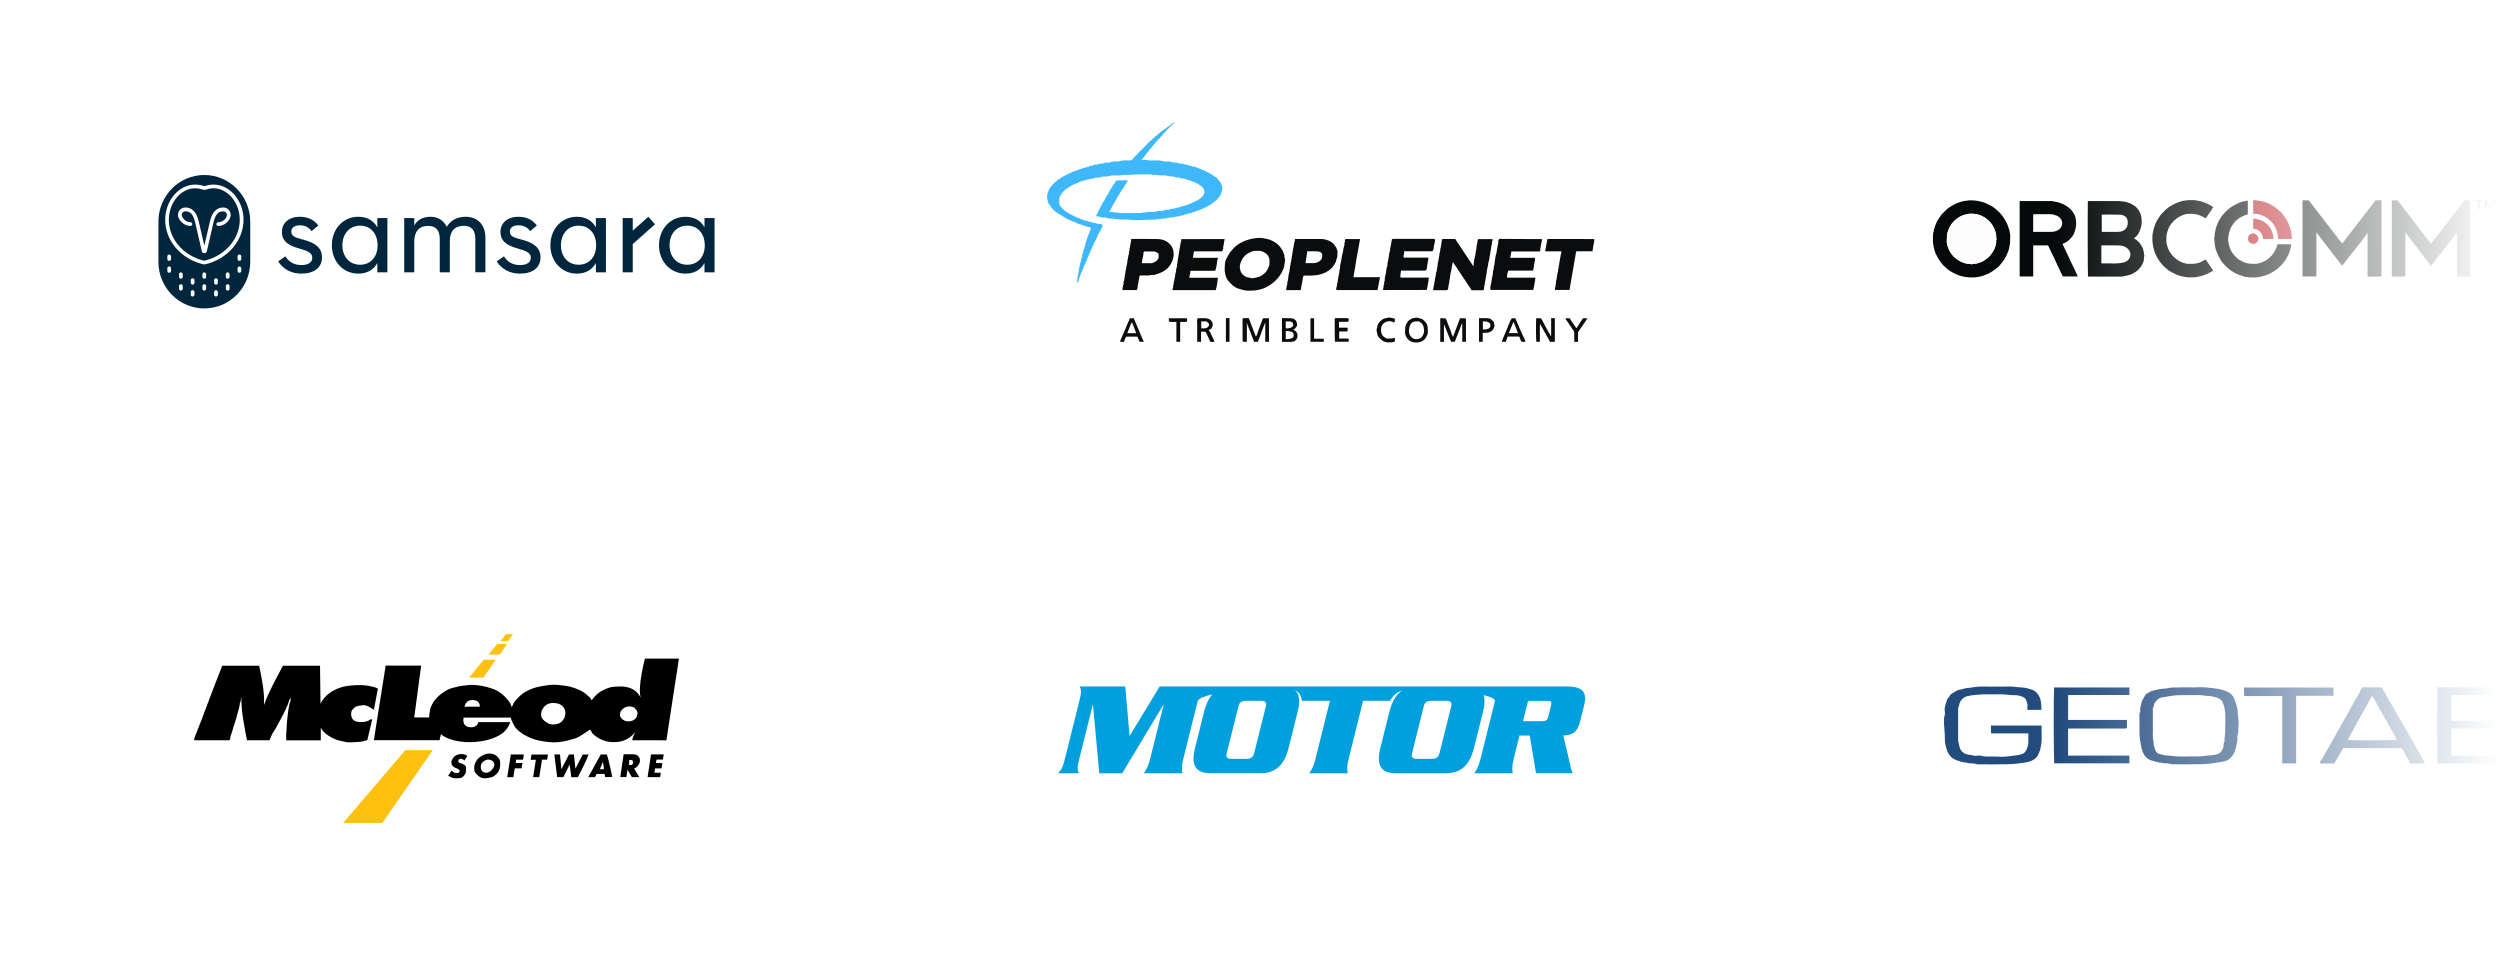 <?xml version="1.0" encoding="UTF-8"?> <svg xmlns="http://www.w3.org/2000/svg" width="714" height="277" viewBox="0 0 714 277" fill="none"><mask id="mask0_785_13803" style="mask-type:alpha" maskUnits="userSpaceOnUse" x="0" y="0" width="714" height="277"><rect width="714" height="277" fill="url(#paint0_linear_785_13803)"></rect></mask><g mask="url(#mask0_785_13803)"><g filter="url(#filter0_d_785_13803)"><path d="M230.874 152H17.719C15.113 152 13 154.113 13 156.719V259.757C13 262.364 15.113 264.477 17.719 264.477H230.874C233.481 264.477 235.594 262.364 235.594 259.757V156.719C235.594 154.113 233.481 152 230.874 152Z" fill="white"></path></g><g clip-path="url(#clip0_785_13803)"><path d="M160.331 219.677C160.784 218.811 161.138 218.122 161.493 217.452C161.827 216.802 162.162 216.133 162.497 215.483C162.93 215.483 163.541 215.483 163.915 215.483C163.915 215.483 164.211 218.319 164.348 219.54L166.416 215.503C166.889 215.503 167.441 215.503 168.091 215.503C167.244 217.787 166.101 219.835 165.038 221.962C164.447 221.962 163.718 221.962 163.167 221.962L162.694 218.358C162.694 218.358 161.512 220.741 160.902 221.942C160.37 221.942 159.759 221.942 159.129 221.942L158.322 215.483C158.853 215.483 159.385 215.483 159.937 215.483C160.055 216.802 160.173 218.122 160.331 219.677Z" fill="black"></path><path d="M135.672 220.583C135.495 220.209 135.436 219.717 135.436 219.323C135.436 218.949 135.495 218.457 135.653 218.063C136.007 217.137 136.618 216.468 137.465 215.936C139.414 214.696 141.699 215.011 142.723 217.039C142.763 217.118 142.782 217.196 142.822 217.413C143.058 219.697 142.369 221.016 140.537 221.942C138.824 222.336 137.268 222.828 135.672 220.583ZM140.222 217.098C139.198 216.684 138.548 217.137 138.055 217.492C137.74 217.807 137.484 218.043 137.386 218.398C137.287 218.831 137.287 219.106 137.386 219.599C137.563 220.544 138.508 220.682 138.804 220.701C139.198 220.701 139.513 220.583 139.887 220.367C140.419 219.953 141.049 219.402 141.187 218.417C141.148 217.826 140.951 217.374 140.222 217.098Z" fill="black"></path><path d="M182.586 221.942C181.838 221.942 181.148 221.942 180.459 221.942L179.218 219.815C179.1 220.603 178.982 221.253 178.883 221.922C178.253 221.922 177.721 221.922 177.15 221.922L178.115 215.424C179.12 215.424 180.164 215.385 181.188 215.444C182.409 215.503 183.098 216.803 182.626 217.945C182.31 218.693 181.798 219.185 181.109 219.52C181.582 220.347 182.054 221.095 182.586 221.942ZM180.853 217.728C180.873 217.157 180.4 217.059 180.006 217.019C179.927 217.019 179.73 217.019 179.73 217.019L179.632 218.398C180.282 218.693 180.833 218.299 180.853 217.728Z" fill="black"></path><path d="M171.577 215.483C172.148 215.483 172.679 215.483 173.329 215.483C173.999 217.551 174.866 221.902 174.866 221.902L172.837 221.942L172.679 221.036C172.679 221.036 171.222 221.036 170.375 221.036C170.257 221.272 170.119 221.587 169.962 221.942C169.351 221.942 168.721 221.942 168.012 221.942C169.213 219.736 170.395 217.61 171.577 215.483ZM172.207 217.551L171.321 219.677C171.754 219.677 172.148 219.677 172.502 219.677C172.384 219.008 172.305 218.378 172.207 217.551Z" fill="black"></path><path d="M133.112 219.264V219.737C133.112 220.15 133.053 220.701 132.836 221.056C132.048 222.257 131.792 222.277 129.921 222.277C129.646 222.277 129.252 222.159 128.937 222.04C128.621 221.922 128.326 221.725 127.991 221.548C128.306 221.076 128.621 220.623 128.976 220.111C129.212 220.288 129.409 220.445 129.646 220.603C129.724 220.662 129.862 220.741 130.059 220.78C130.236 220.82 130.492 220.78 130.788 220.721C130.965 220.682 131.083 220.623 131.202 220.524C131.339 220.367 131.32 220.17 131.221 219.993C131.103 219.815 130.886 219.638 130.749 219.579C130.355 219.402 130.217 219.362 129.902 219.225C129.409 219.008 129.035 218.575 128.937 218.043C128.937 218.043 128.937 218.043 128.937 218.023C128.877 217.689 128.917 217.334 129.074 217.039C129.429 216.35 129.803 215.798 130.827 215.483C131.556 215.326 132.482 215.188 133.486 215.897C133.21 216.33 132.935 216.763 132.639 217.216C132.423 216.98 132.048 216.704 131.694 216.704C131.379 216.704 131.103 216.803 130.965 217.019C130.749 217.354 130.926 217.866 131.418 217.945C131.911 218.023 132.304 218.279 132.738 218.516C132.935 218.673 133.112 218.969 133.112 219.264Z" fill="black"></path><path d="M185.934 215.464C187.155 215.464 188.357 215.464 189.558 215.464L189.322 216.94C188.751 216.94 188.101 216.94 187.49 216.94L187.333 217.925C187.924 217.925 188.573 217.925 189.164 217.925L188.928 219.461C188.416 219.461 187.589 219.461 187.096 219.461L186.899 220.701C187.549 220.701 187.983 220.701 188.731 220.701L188.534 221.942C187.392 221.942 186.19 221.942 184.95 221.942L185.934 215.464Z" fill="black"></path><path d="M146.603 221.962C146.052 221.962 145.54 221.962 144.87 221.962C145.165 219.776 145.579 217.649 145.894 215.483C147.194 215.483 149.616 215.483 149.616 215.483L149.36 216.96C149.36 216.96 148.021 216.96 147.43 216.96L147.273 217.905C147.883 217.905 148.671 217.905 149.203 217.905L148.967 219.441C148.356 219.441 147.647 219.441 147.017 219.441C146.879 220.268 146.741 221.056 146.603 221.962Z" fill="black"></path><path d="M152.256 221.942C152.512 220.308 152.768 218.693 153.043 216.999C152.551 216.999 151.96 216.999 151.547 216.999L151.783 215.503C153.181 215.503 154.974 215.503 156.49 215.503L156.273 216.96C155.702 216.96 155.249 216.96 154.796 216.96C154.54 218.634 154.265 220.288 154.009 221.962C153.359 221.942 152.807 221.942 152.256 221.942Z" fill="black"></path><path d="M115.761 214.243L97.996 235.037H109.182L123.599 214.243H115.761Z" fill="#FEC110"></path><path d="M133.959 193.547H138.036L141.581 188.428H138.134L133.959 193.547Z" fill="#FEC110"></path><path d="M139.493 186.951H142.743L144.831 183.918H142.014L139.493 186.951Z" fill="#FEC110"></path><path d="M145.146 183.091H142.94L144.515 181.103H146.505L145.146 183.091Z" fill="#FEC110"></path><path d="M106.78 211.25C106.78 211.309 106.78 211.348 106.76 211.407C106.76 211.407 106.76 211.407 106.78 211.407V211.25Z" fill="black"></path><path d="M193.852 188.132C193.852 188.112 193.852 188.112 193.852 188.093C190.582 188.093 187.372 188.093 184.201 188.093C184.201 188.093 182.054 196.028 182.98 199.258C181.247 195.575 176.737 196.068 176.737 196.068C175.87 196.087 174.807 196.146 174.157 196.343C172.542 196.836 171.064 197.584 169.922 198.864C169.607 199.199 169.331 199.573 168.957 200.006C168.603 199.08 167.834 198.687 167.224 198.135C166.219 197.229 164.959 196.836 163.777 196.402C162.418 195.91 160.921 195.792 159.464 195.615C158.716 195.536 157.672 195.556 157.022 195.615C156.47 195.654 154.737 195.95 154.146 196.068C152.669 196.363 151.31 196.855 150.01 197.604C148.888 198.253 147.765 199.395 146.918 200.459C146.544 200.912 146.564 201.542 146.071 201.877C145.914 201.483 145.855 201.03 145.618 200.695C144.358 198.884 142.782 197.446 140.655 196.698C138.489 195.95 136.637 195.634 134.825 195.595C134.097 195.575 133.368 195.753 132.659 195.792C131.556 195.831 130.532 196.186 129.488 196.402C127.42 196.816 124.742 198.864 123.658 200.715C123.383 201.207 123.107 201.719 122.949 202.251C122.93 202.329 122.91 202.408 122.89 202.507C122.792 202.94 122.595 203.885 122.575 204.909C121.118 204.909 119.719 204.909 118.321 204.909L118.301 204.948V204.909L119.306 197.426L120.271 190.16V190.101H120.251C116.903 190.101 113.633 190.101 110.364 190.101H110.128L109.931 191.421C109.872 191.736 109.832 192.031 109.793 192.326L108.946 197.643L108.907 197.899L107.902 204.239L107.587 206.209L106.78 211.407H106.799C113.082 211.407 119.286 211.407 125.529 211.407C125.667 210.816 125.805 210.245 125.943 209.674C126.238 209.989 126.573 210.206 126.928 210.383C127.932 210.954 129.764 211.702 132.659 211.899C132.738 211.919 132.817 211.919 132.915 211.939C133.545 211.978 134.175 211.958 134.806 211.939C135.259 211.939 135.692 211.939 136.145 211.86C141.207 211.407 143.629 209.399 144.102 208.887C144.712 208.296 145.165 207.567 145.52 206.76C145.599 206.583 145.677 206.406 145.737 206.248C142.605 206.248 139.533 206.248 136.578 206.248C136.578 206.248 136.421 207.882 134.274 207.705C134.215 207.705 134.156 207.705 134.097 207.685C131.773 207.39 132.403 204.948 132.403 204.948C136.893 204.948 141.364 204.948 145.874 204.948C145.973 205.263 146.032 205.618 146.19 205.913C146.603 206.721 146.918 207.567 147.588 208.237C148.75 209.379 150.05 210.147 151.566 210.777C153.221 211.466 154.914 211.722 156.608 211.919C158.499 212.155 160.429 211.939 162.3 211.446C163.423 211.151 164.565 210.895 165.57 210.285C166.515 209.714 167.421 209.084 168.524 208.355C168.622 208.512 168.78 208.709 168.878 208.926C169.193 209.694 169.843 210.068 170.474 210.501C171.852 211.446 173.369 211.899 175.023 211.958C175.2 211.958 175.358 211.958 175.535 211.939C179.652 211.939 181.464 208.965 181.464 208.965C181.109 209.851 180.577 210.521 180.617 211.427C183.394 211.427 186.131 211.427 188.869 211.427V211.446H190.326L192.591 196.599L192.67 196.087L193.044 193.705L193.143 193.114L193.635 189.826L193.871 188.231L193.891 188.132H193.852ZM132.738 201.837H132.679C132.679 201.837 132.817 200.754 133.722 200.223C133.801 200.163 133.9 200.124 133.998 200.085H134.018C134.018 200.085 134.038 200.085 134.038 200.065C134.294 199.967 134.609 199.927 134.963 199.927C135.062 199.927 135.16 199.947 135.239 199.947C135.574 199.986 135.889 200.026 136.204 200.183C136.775 200.557 137.031 201.03 137.051 201.817C135.594 201.837 134.313 201.837 132.738 201.837ZM161.138 205.126C160.764 205.677 160.508 206.09 159.956 206.445C159.208 206.819 158.794 206.839 158.046 206.917C157.554 206.937 156.982 206.78 156.825 206.721C155.84 206.248 155.21 205.756 154.718 204.988C154.521 204.495 154.461 203.747 154.737 202.9C155.683 200.951 157.12 200.478 159.366 200.931C160.173 201.207 160.862 201.66 161.256 202.546C161.65 203.432 161.473 204.239 161.138 205.126ZM181.739 204.929C180.617 206.524 177.879 206.386 177.091 204.535C176.953 203.432 177.426 202.684 178.352 202.133C179.179 201.64 180.045 201.64 181.089 202.034C181.207 202.172 181.483 202.487 181.818 202.841C181.897 203.078 182.094 203.412 182.094 203.747C182.074 204.082 181.897 204.417 181.739 204.929ZM183 199.277L183.039 199.258C183.039 199.277 183.059 199.297 183.059 199.336C183.019 199.317 183 199.297 183 199.277Z" fill="black"></path><path d="M107.961 196.757C107.961 196.757 107.804 196.324 105.263 195.871C102.703 195.418 99.532 195.851 99.295 195.891C98.567 195.989 97.838 196.147 97.168 196.383C94.923 197.171 92.934 198.391 91.634 200.774L91.535 201.01L91.398 190.141C87.813 190.141 84.347 190.141 80.802 190.141C78.871 193.803 76.803 197.407 75.385 201.385C75.602 197.525 74.755 193.843 74.026 190.141C70.521 190.141 67.054 190.141 63.47 190.141C60.713 196.974 58.27 203.944 55.513 210.797C55.434 210.974 55.474 211.191 55.454 211.427C58.802 211.427 62.111 211.427 65.42 211.427C65.518 211.329 65.735 211.21 65.735 211.092C65.676 210.344 66.089 209.734 66.267 209.044C66.7 207.351 67.37 205.717 67.763 204.023C68.019 202.92 68.492 201.857 68.512 200.695C68.965 200.282 68.63 199.652 68.925 199.179C68.906 203.354 69.772 207.39 70.54 211.427C72.727 211.427 74.854 211.427 76.961 211.427C77.335 210.62 77.591 209.773 78.064 209.103C78.99 207.784 79.62 206.307 80.408 204.929C81.117 203.688 81.727 202.389 82.259 201.05C82.495 200.439 82.594 199.77 83.027 199.218C82.929 199.534 83.027 199.829 82.988 200.164C82.042 202.054 81.629 210.62 81.727 211.447L81.767 211.427V211.447C85.095 211.447 88.305 211.447 91.614 211.447C91.614 210.265 91.614 209.123 91.614 207.823C92.067 208.729 92.678 209.3 93.328 209.773C94.431 210.58 95.612 211.21 96.991 211.525C97.68 211.683 98.251 211.781 99.059 211.978C100.339 212.077 100.969 211.978 102.309 211.9C103.175 211.86 104.022 211.644 104.908 211.388C105.381 209.418 105.834 207.43 106.307 205.441C106.208 205.441 106.13 205.441 106.051 205.441C105.933 205.461 105.795 205.461 105.716 205.52C104.849 206.15 103.884 206.248 102.86 206.209C101.738 206.169 100.812 205.913 100.418 204.811C100.241 204.24 100.241 203.708 100.418 203.019C100.753 202.566 100.891 202.389 101.166 202.133C101.856 201.542 102.821 201.542 103.687 201.404C104.318 201.404 104.633 201.503 105.066 201.68C105.657 202.034 106.228 202.369 106.799 202.704C107.114 201.03 107.41 199.396 107.725 197.722L107.942 196.678L107.961 196.757Z" fill="black"></path></g><g filter="url(#filter1_d_785_13803)"><path d="M230.874 13.012H17.719C15.113 13.012 13 15.125 13 17.731V120.769C13 123.375 15.113 125.488 17.719 125.488H230.874C233.481 125.488 235.594 123.375 235.594 120.769V17.731C235.594 15.125 233.481 13.012 230.874 13.012Z" fill="white"></path></g><g clip-path="url(#clip1_785_13803)"><path fill-rule="evenodd" clip-rule="evenodd" d="M65.7 62.242C65.385 62.971 64.893 63.542 64.243 63.955C63.673 64.309 63.043 64.506 62.354 64.546C62.078 64.546 61.822 64.329 61.803 64.034C61.783 63.739 62.019 63.483 62.315 63.483C62.807 63.463 63.259 63.325 63.673 63.069C64.145 62.774 64.499 62.361 64.716 61.829C64.854 61.514 64.834 61.16 64.657 60.865C64.48 60.569 64.184 60.392 63.87 60.373C63.161 60.313 62.57 60.53 62.118 61.002C61.37 61.77 61.055 63.109 60.937 63.699C60.819 64.191 59.578 69.565 59.086 71.73C59.008 72.065 58.712 72.301 58.358 72.321C58.004 72.321 57.709 72.085 57.63 71.73L57.453 70.943C56.882 68.482 55.878 64.132 55.779 63.699C55.642 63.109 55.346 61.77 54.598 61.002C54.146 60.53 53.535 60.313 52.846 60.353C52.512 60.373 52.217 60.55 52.059 60.845C51.882 61.14 51.862 61.495 52 61.809C52.236 62.341 52.591 62.754 53.043 63.05C53.457 63.306 53.91 63.443 54.402 63.463C54.697 63.483 54.913 63.719 54.913 64.014C54.894 64.309 54.657 64.546 54.362 64.526C53.673 64.506 53.043 64.309 52.473 63.935C51.823 63.522 51.331 62.951 51.016 62.223C50.74 61.593 50.78 60.865 51.134 60.274C51.488 59.684 52.099 59.31 52.768 59.27C53.772 59.211 54.657 59.546 55.327 60.235C56.291 61.219 56.645 62.774 56.803 63.443C56.901 63.857 57.767 67.656 58.358 70.156C58.949 67.656 59.815 63.857 59.913 63.443C60.071 62.774 60.425 61.199 61.389 60.235C62.059 59.546 62.944 59.211 63.948 59.27C64.618 59.31 65.228 59.684 65.582 60.274C65.936 60.884 65.976 61.613 65.7 62.242ZM60.996 53.778C60.287 53.778 59.578 53.897 58.85 54.133C58.535 54.251 58.181 54.251 57.846 54.133C57.138 53.897 56.409 53.778 55.701 53.778C51.646 53.778 48.221 57.892 48.221 62.774C48.221 68.207 52.315 72.99 58.161 74.427C58.279 74.447 58.397 74.447 58.516 74.427C64.381 72.97 68.476 68.187 68.476 62.774C68.476 57.892 65.051 53.778 60.996 53.778Z" fill="#00263E"></path><path fill-rule="evenodd" clip-rule="evenodd" d="M58.771 75.451C58.634 75.49 58.496 75.51 58.338 75.51C58.201 75.51 58.043 75.49 57.905 75.451C51.587 73.895 47.178 68.679 47.178 62.774C47.178 57.322 51.095 52.716 55.72 52.716C56.547 52.716 57.374 52.853 58.201 53.129C58.299 53.168 58.417 53.168 58.535 53.129C59.362 52.853 60.189 52.716 61.015 52.716C65.641 52.716 69.558 57.322 69.558 62.774C69.519 68.679 65.11 73.895 58.771 75.451ZM68.909 73.974C68.909 74.269 68.672 74.506 68.377 74.506C68.082 74.506 67.846 74.269 67.846 73.974V73.226C67.846 72.931 68.082 72.695 68.377 72.695C68.672 72.695 68.909 72.931 68.909 73.226V73.974ZM68.909 77.379C68.909 77.675 68.672 77.911 68.377 77.911C68.082 77.911 67.846 77.675 67.846 77.379V76.632C67.846 76.336 68.082 76.1 68.377 76.1C68.672 76.1 68.909 76.336 68.909 76.632V77.379ZM65.562 79.072C65.562 79.368 65.326 79.604 65.031 79.604C64.736 79.604 64.499 79.368 64.499 79.072V78.324C64.499 78.029 64.736 77.793 65.031 77.793C65.326 77.793 65.562 78.029 65.562 78.324V79.072ZM65.562 82.458C65.562 82.753 65.326 82.99 65.031 82.99C64.736 82.99 64.499 82.753 64.499 82.458V81.71C64.499 81.415 64.736 81.178 65.031 81.178C65.326 81.178 65.562 81.415 65.562 81.71V82.458ZM62.216 80.765C62.216 81.06 61.98 81.297 61.685 81.297C61.389 81.297 61.153 81.06 61.153 80.765V80.017C61.153 79.722 61.389 79.486 61.685 79.486C61.98 79.486 62.216 79.722 62.216 80.017V80.765ZM62.216 84.151C62.216 84.446 61.98 84.682 61.685 84.682C61.389 84.682 61.153 84.446 61.153 84.151V83.403C61.153 83.108 61.389 82.871 61.685 82.871C61.98 82.871 62.216 83.108 62.216 83.403V84.151ZM58.87 79.072C58.87 79.368 58.634 79.604 58.338 79.604C58.043 79.604 57.807 79.368 57.807 79.072V78.324C57.807 78.029 58.043 77.793 58.338 77.793C58.634 77.793 58.87 78.029 58.87 78.324V79.072ZM58.87 82.458C58.87 82.753 58.634 82.99 58.338 82.99C58.043 82.99 57.807 82.753 57.807 82.458V81.71C57.807 81.415 58.043 81.178 58.338 81.178C58.634 81.178 58.87 81.415 58.87 81.71V82.458ZM55.543 80.765C55.543 81.06 55.307 81.297 55.012 81.297C54.717 81.297 54.48 81.06 54.48 80.765V80.017C54.48 79.722 54.717 79.486 55.012 79.486C55.307 79.486 55.543 79.722 55.543 80.017V80.765ZM55.543 84.151C55.543 84.446 55.307 84.682 55.012 84.682C54.717 84.682 54.48 84.446 54.48 84.151V83.403C54.48 83.108 54.717 82.871 55.012 82.871C55.307 82.871 55.543 83.108 55.543 83.403V84.151ZM52.197 79.072C52.197 79.368 51.961 79.604 51.666 79.604C51.37 79.604 51.134 79.368 51.134 79.072V78.324C51.134 78.029 51.37 77.793 51.666 77.793C51.961 77.793 52.197 78.029 52.197 78.324V79.072ZM52.197 82.458C52.197 82.753 51.961 82.99 51.666 82.99C51.37 82.99 51.134 82.753 51.134 82.458V81.71C51.134 81.415 51.37 81.178 51.666 81.178C51.961 81.178 52.197 81.415 52.197 81.71V82.458ZM48.851 73.974C48.851 74.269 48.614 74.506 48.319 74.506C48.024 74.506 47.788 74.269 47.788 73.974V73.226C47.788 72.931 48.024 72.695 48.319 72.695C48.614 72.695 48.851 72.931 48.851 73.226V73.974ZM48.851 77.379C48.851 77.675 48.614 77.911 48.319 77.911C48.024 77.911 47.788 77.675 47.788 77.379V76.632C47.788 76.336 48.024 76.1 48.319 76.1C48.614 76.1 48.851 76.336 48.851 76.632V77.379ZM58.358 49.98C51.114 49.98 45.248 55.944 45.248 63.286V74.781C45.248 82.123 51.114 88.088 58.358 88.088C65.602 88.088 71.468 82.123 71.468 74.781V63.286C71.448 55.944 65.582 49.98 58.358 49.98Z" fill="#00263E"></path><path fill-rule="evenodd" clip-rule="evenodd" d="M86.585 68.443C84.183 67.833 83.199 67.459 83.199 66.081C83.199 65.097 84.085 64.349 85.64 64.349C87.234 64.349 88.219 64.998 88.986 66.002L90.915 64.408C89.695 62.813 88.041 61.908 85.601 61.908C82.55 61.908 80.522 63.64 80.522 66.199C80.522 68.935 82.353 70.097 85.423 70.963C88.1 71.711 89.183 72.281 89.183 73.64C89.183 74.899 88.061 75.706 86.073 75.706C84.006 75.706 82.451 74.762 81.506 73.207L79.439 74.663C80.857 76.828 83.12 78.147 86.073 78.147C89.754 78.147 91.959 76.415 91.959 73.482C91.959 70.667 89.872 69.289 86.585 68.443Z" fill="#00263E"></path><path fill-rule="evenodd" clip-rule="evenodd" d="M102.863 75.608C99.812 75.608 97.785 73.305 97.785 70.057C97.785 66.77 99.812 64.447 102.863 64.447C105.875 64.447 107.843 66.75 107.843 70.057C107.863 73.305 105.875 75.608 102.863 75.608ZM107.765 64.92C106.682 62.991 104.851 61.908 102.312 61.908C98.021 61.908 94.773 65.392 94.773 70.057C94.773 74.663 98.021 78.147 102.312 78.147C104.851 78.147 106.682 77.065 107.765 75.136V77.773H110.639V62.282H107.765V64.92Z" fill="#00263E"></path><path fill-rule="evenodd" clip-rule="evenodd" d="M133.039 61.908C130.539 61.908 128.807 62.853 127.586 64.782C126.642 62.853 125.008 61.908 122.921 61.908C120.795 61.908 119.162 62.794 118.315 64.408V62.282H115.441V77.773H118.315V68.876C118.315 66.061 119.772 64.506 122.311 64.506C124.516 64.506 125.598 65.825 125.598 68.266V77.773H128.472V68.778C128.472 66.042 129.889 64.487 132.468 64.487C134.633 64.487 135.755 65.746 135.755 68.207V77.754H138.629V67.892C138.649 64.113 136.287 61.908 133.039 61.908Z" fill="#00263E"></path><path fill-rule="evenodd" clip-rule="evenodd" d="M149.003 68.443C146.601 67.833 145.617 67.459 145.617 66.081C145.617 65.097 146.503 64.349 148.058 64.349C149.652 64.349 150.656 64.998 151.404 66.002L153.333 64.408C152.113 62.813 150.459 61.908 148.018 61.908C144.967 61.908 142.94 63.64 142.94 66.199C142.94 68.935 144.771 70.097 147.841 70.963C150.518 71.711 151.601 72.281 151.601 73.64C151.601 74.899 150.479 75.706 148.491 75.706C146.424 75.706 144.869 74.762 143.924 73.207L141.857 74.663C143.275 76.828 145.538 78.147 148.491 78.147C152.172 78.147 154.376 76.415 154.376 73.482C154.357 70.667 152.29 69.289 149.003 68.443Z" fill="#00263E"></path><path fill-rule="evenodd" clip-rule="evenodd" d="M165.281 75.608C162.23 75.608 160.203 73.305 160.203 70.057C160.203 66.77 162.23 64.447 165.281 64.447C168.293 64.447 170.261 66.75 170.261 70.057C170.261 73.305 168.293 75.608 165.281 75.608ZM170.182 64.92C169.1 62.991 167.269 61.908 164.73 61.908C160.439 61.908 157.191 65.392 157.191 70.057C157.191 74.663 160.439 78.147 164.73 78.147C167.269 78.147 169.1 77.065 170.182 75.136V77.773H173.056V62.282H170.182V64.92Z" fill="#00263E"></path><path fill-rule="evenodd" clip-rule="evenodd" d="M196.303 75.608C193.252 75.608 191.225 73.305 191.225 70.057C191.225 66.77 193.252 64.447 196.303 64.447C199.315 64.447 201.283 66.75 201.283 70.057C201.303 73.305 199.315 75.608 196.303 75.608ZM201.204 62.282V64.92C200.122 62.991 198.291 61.908 195.752 61.908C191.461 61.908 188.213 65.392 188.213 70.057C188.213 74.663 191.461 78.147 195.752 78.147C198.291 78.147 200.122 77.065 201.204 75.136V77.773H204.078V62.282H201.204Z" fill="#00263E"></path><path fill-rule="evenodd" clip-rule="evenodd" d="M180.713 65.864V62.282H177.84V77.773H180.713V69.703L187.071 64.053L185.162 61.908L180.713 65.864Z" fill="#00263E"></path></g><g filter="url(#filter2_d_785_13803)"><path d="M483.874 13H270.719C268.113 13 266 15.113 266 17.719V120.757C266 123.364 268.113 125.477 270.719 125.477H483.874C486.481 125.477 488.594 123.364 488.594 120.757V17.719C488.594 15.113 486.481 13 483.874 13Z" fill="white"></path></g><g clip-path="url(#clip2_785_13803)"><path d="M336.96 50.715C336.396 50.715 335.831 50.789 335.291 50.445C335.193 50.396 335.045 50.396 334.923 50.396C334.235 50.396 333.548 50.298 332.885 50.101C332.714 50.052 332.517 50.077 332.345 50.101C331.314 50.2 330.283 49.856 329.252 49.954C328.639 49.684 328.025 49.831 327.387 49.807C326.552 49.782 325.693 49.782 324.858 49.807C323.41 49.856 321.986 50.028 320.538 49.954C319.581 50.249 318.574 50.052 317.593 50.101C317.224 50.126 316.881 50.371 316.513 50.273C316.144 50.543 315.727 50.421 315.334 50.421C314.843 50.421 314.377 50.519 313.911 50.691C313.542 50.813 313.125 50.666 312.781 50.764C312.462 50.863 312.168 51.084 311.824 51.035C311.554 51.01 311.358 51.108 311.112 51.182C310.793 51.305 310.425 51.28 310.13 51.403C309.811 51.526 309.517 51.697 309.148 51.648C308.805 51.968 308.24 51.82 307.921 52.189C307.774 52.336 307.504 52.164 307.406 52.41C306.596 52.631 305.884 53.097 305.172 53.515C304.264 54.055 303.478 54.767 302.938 55.676C302.717 56.069 302.447 56.511 302.521 57.051C302.57 57.468 302.521 57.91 302.521 58.352C302.766 58.524 302.717 58.868 302.987 59.065C303.184 59.212 303.355 59.433 303.503 59.654C303.65 59.9 304.018 59.924 304.092 60.243C304.411 60.219 304.509 60.538 304.779 60.661C305.025 60.759 305.295 60.931 305.515 61.078C306.006 61.422 306.596 61.594 307.111 61.889C307.725 62.232 308.461 62.331 309.05 62.748C309.615 62.65 310.008 63.288 310.572 63.043C310.842 63.313 311.088 63.411 311.407 63.386C311.554 63.362 311.701 63.485 311.824 63.509C312.119 63.534 312.364 63.755 312.683 63.706C312.978 63.657 313.223 63.878 313.493 63.951C313.788 64.05 314.107 63.976 314.426 64.001C314.598 64.099 314.819 64.148 314.966 64.344C314.868 64.983 314.328 65.425 314.205 66.162C314.181 66.186 314.058 66.137 313.984 66.186C313.935 66.603 313.641 66.923 313.493 67.291C313.199 68.052 312.904 68.789 312.413 69.452C312.389 69.894 312.045 70.213 311.947 70.631C311.849 71.024 311.48 71.294 311.505 71.76C311.063 71.957 311.358 72.546 310.965 72.767C310.916 73.16 310.695 73.479 310.548 73.823C310.425 74.142 310.351 74.486 310.179 74.732C309.983 75.026 309.934 75.37 309.787 75.64C309.615 75.935 309.418 76.23 309.394 76.549C309.345 76.893 309.075 77.114 309.075 77.409C309.075 77.728 308.658 77.777 308.731 78.121C308.805 78.391 308.486 78.587 308.461 78.833C308.412 79.103 308.289 79.324 308.142 79.619C308.142 79.766 308.142 79.962 308.142 80.159C308.019 80.355 307.774 80.454 307.798 80.896C307.7 80.65 307.651 80.576 307.602 80.478C307.504 80.404 307.676 80.404 307.676 80.306C307.577 79.741 307.872 79.226 307.823 78.685C307.798 78.464 307.995 78.293 307.995 78.047C308.019 77.777 308.167 77.482 308.117 77.188C308.068 76.844 308.24 76.549 308.314 76.254C308.387 75.96 308.437 75.689 308.437 75.395C308.437 75.198 308.608 75.051 308.633 74.855C308.658 74.683 308.78 74.511 308.756 74.29C308.731 73.946 308.805 73.651 309.075 73.406C309.075 73.16 309.075 72.89 309.075 72.644C309.394 72.153 309.394 72.153 309.394 71.466C309.541 71.22 309.738 70.999 309.688 70.68C309.664 70.533 309.811 70.459 309.811 70.361C309.86 70.115 310.057 69.919 309.983 69.648C309.958 69.526 310.032 69.427 310.081 69.305C310.278 68.764 310.474 68.224 310.621 67.684C310.695 67.316 310.916 66.996 311.063 66.628C311.161 66.382 311.284 66.137 311.21 65.891C311.333 65.769 311.407 65.695 311.505 65.597C311.529 65.351 311.579 65.081 311.259 64.885C310.94 64.885 310.597 64.786 310.253 64.663C309.836 64.541 309.394 64.369 308.977 64.222C308.289 63.976 307.528 63.853 306.915 63.411C306.866 63.386 306.841 63.313 306.792 63.313C306.252 63.362 305.859 62.944 305.393 62.797C304.926 62.65 304.509 62.331 304.067 62.11C303.478 61.815 302.987 61.324 302.324 61.127C302.054 60.661 301.514 60.587 301.171 60.219C300.753 59.752 300.213 59.384 299.968 58.77C299.87 58.549 299.6 58.401 299.526 58.205C299.452 57.984 299.33 57.763 299.207 57.468C299.305 57.174 299.035 56.805 299.035 56.412C299.035 55.553 299.354 54.35 299.943 53.564C300.508 52.827 301.097 52.115 301.883 51.624C301.956 51.28 302.275 51.255 302.521 51.157C302.791 51.059 302.864 50.764 303.159 50.666C303.404 50.593 303.625 50.421 303.846 50.298C304.165 50.101 304.534 49.978 304.853 49.782C305.221 49.586 305.614 49.487 305.957 49.266C306.35 49.021 306.792 48.947 307.209 48.775C307.602 48.628 308.044 48.53 308.387 48.284C308.854 48.407 309.124 47.965 309.566 47.965C309.958 47.965 310.302 47.646 310.744 47.646C310.916 47.646 311.088 47.474 311.309 47.351C311.677 47.326 312.143 47.449 312.487 47.032C313.002 47.056 313.518 47.056 313.984 46.762C314.033 46.737 314.131 46.712 314.205 46.737C314.672 46.762 315.113 46.688 315.555 46.467C315.727 46.369 315.997 46.418 316.243 46.442C316.733 46.467 317.2 46.344 317.666 46.172C317.74 46.148 317.814 46.123 317.887 46.123C318.28 46.123 318.648 46.099 319.041 46.123C319.409 46.172 319.728 46 320.047 45.927C321.078 45.706 322.109 45.877 323.14 45.779C323.582 45.313 323.999 44.822 324.466 44.355C324.932 43.888 325.349 43.373 325.84 42.931C326.356 42.464 326.822 41.949 327.313 41.457C327.657 41.114 327.976 40.745 328.344 40.426C328.639 40.18 328.884 39.861 329.228 39.64C329.621 39.37 329.866 38.953 330.308 38.731C330.578 38.609 330.725 38.24 330.971 38.118C331.241 37.995 331.339 37.725 331.584 37.602C332.296 37.234 332.836 36.62 333.524 36.227C333.744 36.104 333.965 35.932 334.162 35.76C334.383 35.588 334.53 35.367 334.825 35.294C334.874 35.269 334.898 35.122 334.947 35.023C335.07 35.023 335.193 35.023 335.291 35.023C335.389 35.073 335.365 35.097 335.315 35.146C334.775 35.76 334.064 36.178 333.597 36.865C333.254 36.865 333.303 37.258 333.082 37.405C332.836 37.577 332.64 37.823 332.419 38.044C332.223 38.24 332.075 38.461 331.903 38.682C331.462 39.223 330.897 39.665 330.504 40.254C330.48 40.279 330.357 40.254 330.357 40.254C330.259 40.573 329.915 40.745 329.768 41.015C329.596 41.31 329.375 41.531 329.154 41.752C328.958 41.973 328.835 42.268 328.614 42.44C328.172 42.783 328.074 43.422 327.534 43.692C327.313 44.208 326.798 44.527 326.577 45.067C326.503 45.264 326.135 45.264 326.184 45.607C326.233 45.755 326.405 45.657 326.528 45.657C327.313 45.583 328.074 45.877 328.86 45.828C329.621 45.779 330.406 45.828 331.167 45.804C331.437 45.804 331.609 46 331.879 45.976C332.075 45.951 332.321 45.877 332.517 46.099C332.591 46.172 332.812 46.123 332.959 46.123C333.327 46.123 333.695 46.049 334.039 46.148C334.358 46.246 334.726 46.197 334.996 46.418C335.045 46.467 335.193 46.418 335.291 46.418C335.806 46.393 336.322 46.418 336.788 46.688C336.862 46.737 336.985 46.712 337.083 46.712C337.5 46.688 337.917 46.737 338.286 46.958C338.433 47.056 338.58 47.007 338.728 47.007C338.948 47.007 339.169 47.007 339.366 47.179C339.611 47.4 339.93 47.302 340.225 47.326C340.446 47.547 340.716 47.67 341.035 47.621C341.428 47.572 341.698 47.867 342.041 47.965C342.385 48.063 342.778 48.186 343.072 48.407C343.293 48.554 343.49 48.53 343.711 48.554C343.907 48.579 343.956 48.898 344.201 48.849C344.521 48.8 344.619 49.34 344.987 49.168C345.331 49.536 345.822 49.61 346.214 49.905C346.583 50.2 346.951 50.519 347.417 50.691C347.884 51.329 348.571 51.796 348.792 52.631C348.816 52.754 348.841 52.974 349.037 53.073C349.037 53.318 349.013 53.588 349.037 53.834C349.135 54.718 348.743 55.43 348.276 56.142C348.129 56.388 347.834 56.535 347.736 56.83C347.638 57.125 347.196 57.075 347.147 57.419C346.779 57.444 346.705 57.886 346.362 57.935C345.969 58.451 345.355 58.623 344.84 58.917C344.398 59.187 343.931 59.408 343.441 59.629C342.974 59.85 342.459 59.949 341.992 60.243C341.894 60.317 341.698 60.243 341.55 60.243C341.452 60.342 341.354 60.44 341.231 60.562C340.863 60.538 340.47 60.538 340.151 60.882C339.808 60.857 339.464 60.857 339.169 61.103C338.875 61.324 338.507 61.103 338.187 61.348C337.868 61.594 337.402 61.471 337.009 61.668C336.666 61.84 336.248 61.889 335.856 61.815C335.635 61.766 335.586 62.085 335.389 61.987C335.144 61.864 334.996 62.159 334.751 62.134C334.53 62.11 334.285 62.11 334.064 62.134C333.769 62.159 333.474 62.232 333.204 62.306C332.787 62.429 332.37 62.453 331.953 62.429C331.609 62.404 331.363 62.625 331.02 62.601C330.75 62.576 330.406 62.453 330.161 62.724C330.136 62.773 330.013 62.724 329.94 62.724C328.099 62.601 326.307 62.969 324.466 62.871C324.098 62.846 323.729 62.944 323.386 62.846C322.207 62.576 321.005 62.748 319.826 62.724C319.532 62.724 319.335 62.502 319.041 62.552C318.82 62.576 318.55 62.65 318.329 62.453C318.231 62.355 317.985 62.429 317.814 62.429C317.47 62.429 317.053 62.527 316.758 62.355C316.463 62.183 316.095 62.453 315.85 62.134C315.801 62.06 315.604 62.11 315.482 62.134C314.991 62.159 314.5 62.134 314.058 61.864C313.911 61.79 313.714 61.84 313.542 61.815C313.371 61.79 313.174 61.889 313.027 61.741C313.076 61.422 313.42 61.176 313.371 60.808C313.739 60.636 313.567 60.145 313.911 59.949C314.009 59.433 314.377 59.065 314.598 58.623C314.942 57.91 315.359 57.247 315.727 56.56C316.095 55.872 316.586 55.234 316.905 54.522C317.2 53.883 317.764 53.367 317.985 52.655C318.427 52.508 318.378 52.066 318.599 51.771C318.844 51.575 319.139 51.501 319.483 51.501C320.342 51.526 321.226 51.501 322.134 51.501C321.962 51.845 321.839 52.139 321.643 52.385C321.446 52.631 321.275 52.876 321.127 53.171C320.98 53.49 320.784 53.809 320.538 54.08C320.317 54.35 320.17 54.644 319.998 54.914C319.974 54.964 319.925 54.988 319.9 55.013C319.655 55.307 319.679 55.798 319.262 55.97C319.262 56.412 318.844 56.658 318.746 57.051C318.673 57.321 318.452 57.542 318.304 57.788C317.912 58.426 317.568 59.114 317.224 59.801C317.102 60.047 317.053 60.317 316.758 60.44C316.881 60.612 317.053 60.562 317.175 60.538C317.617 60.464 318.01 60.661 318.427 60.71C318.844 60.734 319.286 60.587 319.679 60.857C319.777 60.906 319.925 60.857 320.047 60.857C321.913 60.857 323.778 60.857 325.669 60.857C326.037 60.857 326.307 60.636 326.675 60.685C327.019 60.734 327.338 60.685 327.706 60.562C328.099 60.44 328.565 60.513 329.007 60.538C329.572 60.562 330.136 60.489 330.652 60.268C330.75 60.219 330.897 60.243 331.02 60.243C331.633 60.268 332.247 60.243 332.812 59.949C332.885 59.9 333.008 59.924 333.106 59.924C333.352 59.924 333.695 60.022 333.867 59.9C334.064 59.752 334.285 59.801 334.481 59.678C334.751 59.507 335.119 59.654 335.463 59.605C335.684 59.359 336.003 59.261 336.322 59.31C336.666 59.359 336.862 59.114 337.304 58.991C337.451 58.991 337.746 58.942 338.065 58.843C339.488 58.426 340.814 57.812 342.115 57.125C342.532 56.904 342.901 56.609 343.22 56.265C343.416 56.044 343.612 55.872 343.809 55.676C343.76 55.356 344.03 55.086 343.981 54.743C343.956 54.497 343.809 54.251 343.833 54.03C343.858 53.687 343.416 53.785 343.465 53.49C343.072 53.073 341.477 52.09 340.839 51.919C340.495 51.82 340.2 51.624 339.832 51.526C339.439 51.427 339.071 51.231 338.678 51.28C338.408 51.059 338.163 50.936 337.844 50.961C337.5 51.035 337.206 50.961 336.96 50.715Z" fill="#3EB7FB"></path><path d="M411.779 68.494C411.902 68.372 411.951 68.322 412.025 68.249C413.203 68.249 414.381 68.249 415.609 68.249C417.302 70.778 418.996 73.357 420.714 75.935C420.739 75.935 420.788 75.935 420.886 75.91C420.763 75.346 421.058 74.805 421.009 74.241C420.984 74.02 421.205 73.897 421.181 73.676C421.181 73.479 421.181 73.308 421.279 73.111C421.451 72.792 421.377 72.399 421.451 72.031C421.549 71.638 421.647 71.22 421.672 70.803C421.696 70.483 421.696 70.091 421.819 69.796C421.942 69.477 421.893 69.157 421.966 68.863C421.991 68.691 422.138 68.519 422.113 68.298C423.464 68.298 424.814 68.298 426.213 68.298C426.336 68.421 426.311 68.666 426.237 68.764C426.066 69.01 426.066 69.231 426.115 69.477C426.139 69.747 425.967 69.919 425.943 70.189C425.845 71.147 425.648 72.104 425.476 73.062C425.378 73.578 425.354 74.118 425.182 74.633C424.961 75.297 425.01 76.009 424.765 76.696C424.642 77.016 424.617 77.433 424.617 77.777C424.617 78.243 424.347 78.636 424.445 79.103C424.102 79.447 424.47 79.938 424.126 80.282C424.2 80.748 423.979 81.166 423.93 81.608C423.905 81.951 423.807 82.32 423.807 82.688C423.734 82.762 423.66 82.835 423.586 82.909C422.506 82.909 421.426 82.909 420.322 82.909C418.554 80.257 416.762 77.58 414.946 74.83C414.799 75.493 414.651 76.107 414.553 76.721C414.504 77.089 414.479 77.482 414.308 77.85C414.16 78.194 414.381 78.612 414.111 78.931C414.209 79.422 413.915 79.84 413.939 80.331C413.939 80.625 413.841 80.969 413.768 81.264C413.718 81.51 413.645 81.731 413.645 81.976C413.669 82.344 413.547 82.639 413.277 82.885C411.976 82.885 410.675 82.885 409.374 82.885C409.177 82.394 409.595 81.951 409.472 81.485C409.791 81.117 409.472 80.601 409.791 80.233C409.742 79.471 410.159 78.759 410.11 77.973C410.331 77.58 410.356 77.138 410.405 76.721C410.454 76.279 410.699 75.861 410.576 75.395C410.846 74.584 410.896 73.725 411.067 72.89C411.116 72.595 411.116 72.301 411.215 72.031C411.337 71.736 411.362 71.466 411.337 71.171C411.313 70.95 411.558 70.852 411.509 70.606C411.485 70.434 411.411 70.189 411.632 70.041C411.534 69.501 411.853 69.01 411.779 68.494Z" fill="#0A0C0D"></path><path d="M357.187 83.007C356.77 83.007 356.475 83.007 356.156 83.007C355.616 83.007 354.438 82.664 353.775 82.467C352.498 82.074 351.615 81.166 350.805 80.208C350.338 79.692 350.093 79.005 349.921 78.268C349.7 77.335 349.774 76.402 349.823 75.493C349.872 74.855 350.044 74.167 350.412 73.602C350.78 73.037 351.026 72.399 351.443 71.883C351.762 71.49 352.081 71.122 352.425 70.754C353.48 69.722 354.732 69.035 356.131 68.568C356.843 68.323 357.555 68.151 358.316 68.052C358.881 67.979 359.47 67.905 360.01 67.954C361.237 68.077 362.44 68.249 363.545 68.863C365.091 69.698 366.171 70.901 366.711 72.595C366.785 72.816 366.883 73.013 366.834 73.234C366.785 73.553 366.981 73.799 367.006 74.093C367.055 74.683 366.834 75.223 366.809 75.788C366.785 76.303 366.539 76.795 366.343 77.261C366.122 77.752 365.852 78.243 365.533 78.686C364.355 80.355 362.784 81.559 360.918 82.344C360.28 82.615 359.592 82.737 358.905 82.885C358.316 83.007 357.702 82.958 357.187 83.007ZM359.102 71.662C358.341 71.539 357.653 71.76 356.966 72.08C355.861 72.595 355.051 73.357 354.536 74.486C354.094 75.419 353.947 76.353 354.266 77.31C354.585 78.243 355.223 78.857 356.18 79.177C356.475 79.275 356.819 79.226 357.04 79.349C357.678 79.692 358.242 79.25 358.831 79.299C358.979 79.005 359.298 79.201 359.519 79.103C360.427 78.661 361.286 78.17 361.802 77.261C362.244 76.525 362.661 75.788 362.563 74.879C362.538 74.707 362.563 74.511 362.563 74.339C362.514 73.43 362.096 72.718 361.36 72.252C360.697 71.834 359.936 71.49 359.102 71.662Z" fill="#0A0C0D"></path><path d="M395.014 82.835C394.965 82.344 395.259 81.902 395.161 81.411C395.505 81.092 395.136 80.552 395.48 80.233C395.406 79.447 395.701 78.735 395.824 77.973C395.922 77.286 395.922 76.574 396.241 75.935C396.167 75.149 396.486 74.437 396.585 73.676C396.683 72.988 396.707 72.276 397.002 71.638C396.928 70.852 397.297 70.14 397.346 69.378C397.37 69.084 397.517 68.764 397.468 68.47C397.567 68.372 397.64 68.298 397.714 68.224C401.715 68.224 405.716 68.224 409.742 68.224C409.963 68.838 409.717 69.452 409.57 70.017C409.447 70.582 409.521 71.245 409.104 71.76C406.428 71.76 403.752 71.76 401.003 71.76C401.15 72.374 400.733 72.939 400.905 73.578C403.212 73.578 405.544 73.578 407.852 73.578C408.122 73.971 407.803 74.314 407.803 74.658C407.803 75.051 407.655 75.419 407.606 75.812C407.557 76.181 407.508 76.524 407.484 76.893C407.361 77.016 407.238 77.138 407.091 77.286C404.783 77.286 402.476 77.286 400.144 77.286C400.095 77.949 399.825 78.563 399.997 79.275C402.672 79.275 405.348 79.275 408.024 79.275C408.22 79.471 408.073 79.57 407.95 79.692C408.073 80.233 407.827 80.773 407.778 81.313C407.729 81.804 407.606 82.295 407.459 82.811C403.335 82.835 399.211 82.835 395.014 82.835Z" fill="#0A0C0D"></path><path d="M440.376 68.273C440.401 68.863 440.155 69.403 440.106 69.943C440.057 70.484 439.812 70.999 439.935 71.564C439.836 71.662 439.787 71.711 439.689 71.809C437.038 71.809 434.338 71.809 431.662 71.809C431.49 72.399 431.54 72.988 431.319 73.528C431.319 73.553 431.343 73.578 431.368 73.578C431.392 73.602 431.417 73.627 431.417 73.627C433.724 73.627 436.032 73.627 438.388 73.627C438.339 74.02 438.535 74.413 438.241 74.781C438.339 75.198 438.044 75.542 438.094 75.935C438.143 76.328 437.824 76.696 437.946 77.065C437.873 77.138 437.799 77.212 437.725 77.286C435.418 77.286 433.111 77.286 430.779 77.286C430.582 77.703 430.386 78.71 430.386 79.226C430.41 79.25 430.41 79.275 430.435 79.275C430.459 79.299 430.484 79.299 430.509 79.299C433.16 79.299 435.835 79.299 438.486 79.299C438.511 79.741 438.069 82.369 437.873 82.811C433.822 82.811 429.748 82.811 425.673 82.811C425.599 82.222 425.648 81.681 425.869 80.945C425.967 80.576 425.967 80.183 426.041 79.79C426.188 79.029 426.434 78.268 426.385 77.458C426.679 77.065 426.532 76.549 426.655 76.107C426.777 75.689 426.949 75.248 426.851 74.805C427.072 74.535 426.9 74.142 427.023 73.872C427.146 73.578 427.072 73.258 427.17 73.013C427.416 72.35 427.489 71.638 427.587 70.975C427.686 70.213 427.98 69.501 427.931 68.715C427.907 68.519 428.152 68.445 428.103 68.224C432.178 68.273 436.253 68.273 440.376 68.273Z" fill="#0A0C0D"></path><path d="M349.774 68.273C349.675 68.863 349.504 69.427 349.479 69.992C349.455 70.238 349.258 70.508 349.356 70.778C349.455 71.048 349.135 71.22 349.185 71.49C349.209 71.638 349.037 71.687 348.964 71.785C346.337 71.785 343.735 71.785 341.109 71.785C341.06 71.859 340.986 71.932 340.888 72.055C341.035 72.546 340.618 73.037 340.765 73.627C343.097 73.627 345.429 73.627 347.736 73.627C347.884 73.848 347.859 74.02 347.687 74.167C347.564 75.247 347.442 76.303 347.074 77.335C344.692 77.335 342.36 77.335 339.979 77.335C340.004 78.022 339.734 78.636 339.636 79.324C342.36 79.324 345.061 79.324 347.834 79.324C347.712 80.552 347.54 81.73 347.221 82.86C343.072 82.86 339.022 82.86 334.947 82.86C334.8 82.59 334.947 82.369 335.046 82.099C335.119 81.878 334.972 81.583 335.119 81.362C335.316 81.067 335.046 80.65 335.365 80.38C335.316 79.594 335.733 78.906 335.684 78.121C335.954 77.728 335.831 77.237 335.954 76.77C336.052 76.353 336.248 75.91 336.15 75.469C336.396 75.198 336.199 74.805 336.322 74.535C336.445 74.241 336.371 73.921 336.469 73.676C336.592 73.357 336.518 73.013 336.617 72.743C336.739 72.423 336.666 72.08 336.764 71.809C336.887 71.49 336.813 71.171 336.911 70.876C337.132 70.213 337.058 69.477 337.353 68.838C337.427 68.691 337.353 68.494 337.353 68.298C341.501 68.273 345.625 68.273 349.774 68.273Z" fill="#0A0C0D"></path><path d="M372.308 78.71C372.16 79.005 372.136 79.275 372.062 79.57C371.915 80.282 371.915 81.018 371.645 81.706C371.62 81.804 371.62 81.902 371.62 82.001C371.67 82.32 371.547 82.565 371.424 82.86C370.074 82.86 368.724 82.86 367.349 82.86C367.251 82.369 367.595 81.902 367.497 81.411C367.742 81.239 367.668 80.994 367.644 80.797C367.595 80.527 367.791 80.38 367.816 80.159C367.963 79.324 367.938 78.464 368.258 77.654C368.135 77.163 368.503 76.745 368.405 76.254C368.356 75.984 368.65 75.837 368.577 75.542C368.528 75.346 368.65 75.125 368.699 74.904C368.773 74.56 368.822 74.192 368.871 73.823C368.969 73.087 369.092 72.374 369.215 71.662C369.362 70.827 369.558 69.992 369.657 69.157C369.902 68.912 369.755 68.593 369.853 68.249C370.049 68.249 370.295 68.249 370.516 68.249C372.774 68.249 375.032 68.249 377.266 68.249C378.052 68.249 378.813 68.445 379.525 68.74C380.065 68.986 380.605 69.305 380.997 69.82C381.316 70.213 381.636 70.631 381.783 71.097C381.906 71.49 382.077 71.883 381.979 72.325C381.881 72.743 382.053 73.136 381.857 73.578C381.709 73.872 381.66 74.265 381.562 74.609C381.464 74.977 381.243 75.248 381.071 75.567C380.261 77.016 378.616 77.9 377.512 78.243C376.996 78.415 376.432 78.513 375.892 78.587C375.302 78.661 374.713 78.71 374.1 78.71C373.486 78.71 372.897 78.71 372.308 78.71ZM373.29 71.785C373.461 72.251 373.142 72.571 373.191 72.939C373.241 73.332 372.971 73.7 373.02 74.093C373.044 74.437 372.701 74.781 372.946 75.149C373.731 75.149 374.517 75.149 375.302 75.149C375.474 75.149 375.622 75.125 375.793 75.076C376.481 74.879 377.045 74.535 377.414 74.044C377.61 73.528 377.684 73.062 377.61 72.62C377.364 71.932 376.751 71.834 376.186 71.785C375.278 71.736 374.321 71.785 373.29 71.785Z" fill="#0A0C0D"></path><path d="M323.017 68.323C323.189 68.2 323.312 68.249 323.435 68.249C325.84 68.249 328.246 68.2 330.652 68.273C331.977 68.323 333.229 68.764 334.162 69.771C334.8 70.459 335.119 71.318 335.193 72.252C335.291 73.504 334.874 74.609 334.26 75.616C333.843 76.303 333.254 76.844 332.566 77.31C331.683 77.924 330.676 78.17 329.694 78.514C329.645 78.538 329.596 78.514 329.547 78.514C328.884 78.415 328.271 78.735 327.608 78.686C326.945 78.636 326.282 78.686 325.619 78.686C325.178 79.005 325.521 79.594 325.202 79.962C325.251 80.724 324.858 81.436 324.883 82.222C324.883 82.394 324.662 82.565 324.736 82.762C324.711 82.787 324.711 82.811 324.687 82.811C324.662 82.836 324.638 82.836 324.613 82.836C323.287 82.836 321.962 82.836 320.636 82.836C320.44 82.295 320.833 81.853 320.759 81.362C321.005 81.19 320.931 80.945 320.882 80.724C320.833 80.478 321.029 80.331 321.054 80.085C321.152 79.103 321.422 78.121 321.496 77.114C321.815 76.746 321.496 76.23 321.815 75.861C321.766 75.419 322.06 75.002 321.962 74.535C322.232 73.897 322.109 73.136 322.428 72.497C322.306 72.006 322.674 71.589 322.576 71.097C322.527 70.852 322.797 70.704 322.747 70.459C322.723 70.263 322.723 70.066 322.895 69.919C322.747 69.403 323.189 68.887 323.017 68.323ZM326.11 75.174C326.97 75.174 327.73 75.174 328.491 75.174C328.639 75.174 328.811 75.223 328.958 75.174C329.326 75.026 329.743 74.904 330.062 74.683C330.406 74.437 330.701 74.118 330.897 73.676C330.897 73.332 330.897 72.915 330.897 72.497C330.48 72.006 329.915 71.81 329.277 71.81C328.467 71.81 327.632 71.81 326.822 71.81C326.749 71.883 326.675 71.957 326.601 72.031C326.601 73.062 326.159 74.069 326.11 75.174Z" fill="#0A0C0D"></path><path d="M455.326 68.273C455.252 68.691 455.424 69.108 455.154 69.452C455.276 69.845 454.957 70.164 455.006 70.533C455.056 70.925 454.736 71.294 454.884 71.76C453.313 71.76 451.791 71.76 450.318 71.76C450.22 71.859 450.146 71.932 450.122 71.957C449.508 75.591 448.87 79.201 448.256 82.811C446.857 82.811 445.507 82.811 444.108 82.811C444.108 82.565 444.034 82.295 444.206 82.001C444.353 81.706 444.132 81.313 444.402 80.994C444.279 80.503 444.5 80.061 444.574 79.594C444.697 78.906 444.721 78.194 444.967 77.531C445.04 77.359 445.016 77.138 444.991 76.942C444.967 76.721 445.237 76.623 445.163 76.377C445.04 75.984 445.384 75.665 445.31 75.297C445.261 74.904 445.58 74.584 445.458 74.216C445.728 73.553 445.629 72.841 445.924 72.178C445.973 72.08 445.924 71.932 445.924 71.785C444.378 71.785 442.88 71.785 441.309 71.785C441.506 70.582 441.702 69.427 441.947 68.249C446.39 68.273 450.809 68.273 455.326 68.273Z" fill="#0A0C0D"></path><path d="M386.545 79.177C389.098 79.177 391.553 79.177 394.032 79.177C394.253 79.594 393.835 79.962 393.934 80.38C393.59 80.699 393.983 81.239 393.615 81.558C393.713 82.001 393.418 82.369 393.443 82.835C389.589 82.835 385.71 82.835 381.807 82.835C381.685 82.762 381.537 82.59 381.611 82.369C381.881 81.706 381.807 80.994 382.077 80.331C381.979 79.84 382.323 79.422 382.225 78.931C382.47 78.636 382.298 78.219 382.495 77.875C382.593 77.728 382.568 77.482 382.519 77.286C382.47 77.065 382.716 76.966 382.691 76.721C382.642 75.984 382.912 75.272 383.035 74.535C383.158 73.725 383.256 72.89 383.501 72.129C383.648 71.687 383.599 71.22 383.747 70.778C383.869 70.385 384.066 69.919 383.943 69.477C384.188 69.182 384.066 68.814 384.115 68.47C384.188 68.396 384.262 68.322 384.311 68.273C385.686 68.273 387.036 68.273 388.435 68.273C387.772 71.908 387.11 75.493 386.545 79.177Z" fill="#0A0C0D"></path><path d="M356.107 92.314C356.107 94.107 356.107 95.826 356.107 97.594C355.763 97.668 355.419 97.619 355.149 97.619C354.806 97.447 354.879 97.201 354.879 96.98C354.879 95.212 354.879 93.444 354.879 91.676C354.879 91.48 354.879 91.258 354.879 91.087C354.953 91.013 355.027 90.939 355.1 90.866C355.616 90.866 356.131 90.866 356.647 90.866C357.31 92.609 357.972 94.353 358.66 96.096C359.003 95.826 359.052 95.384 359.175 95.016C359.421 94.254 359.715 93.493 360.01 92.757C360.206 92.241 360.402 91.75 360.574 91.209C360.623 91.062 360.722 91.013 360.795 90.89C361.311 90.89 361.851 90.89 362.415 90.89C362.415 93.125 362.415 95.384 362.415 97.619C362.072 97.619 361.753 97.619 361.36 97.619C361.36 95.826 361.36 94.058 361.36 92.093C360.525 94.033 359.985 95.875 359.224 97.619C358.831 97.619 358.537 97.619 358.193 97.619C357.506 95.9 356.819 94.132 356.107 92.314C356.131 92.314 356.082 92.265 356.009 92.265C356.009 92.265 355.959 92.29 355.959 92.314C355.984 92.388 356.033 92.413 356.107 92.314Z" fill="#0A0C0D"></path><path d="M414.97 96.268C415.633 94.475 416.32 92.683 416.983 90.89C417.523 90.89 417.99 90.89 418.481 90.89C418.53 90.939 418.579 90.988 418.677 91.087C418.677 93.223 418.677 95.409 418.677 97.619C418.358 97.619 418.014 97.619 417.621 97.619C417.621 95.9 417.621 94.156 417.621 92.437C417.597 92.437 417.548 92.437 417.523 92.413C416.836 94.156 416.173 95.875 415.486 97.619C415.118 97.619 414.799 97.619 414.43 97.619C413.743 95.973 413.105 94.279 412.393 92.585C412.393 94.254 412.393 95.949 412.393 97.643C412.025 97.643 411.681 97.643 411.337 97.643C411.337 95.409 411.337 93.198 411.337 90.915C411.779 90.866 412.27 90.915 412.737 90.89C412.933 91.087 413.105 91.234 413.178 91.553C413.35 92.216 413.718 92.83 413.915 93.469C414.111 94.132 414.504 94.721 414.553 95.433C414.799 95.63 414.848 95.949 414.97 96.268Z" fill="#0A0C0D"></path><path d="M443.003 95.924C443.003 94.254 443.003 92.56 443.003 90.866C443.371 90.866 443.715 90.866 444.058 90.866C444.058 93.1 444.058 95.31 444.058 97.619C443.641 97.643 443.199 97.619 442.708 97.643C441.751 95.949 440.818 94.254 439.836 92.486C439.738 93.395 439.812 94.23 439.787 95.065C439.787 95.9 439.787 96.759 439.787 97.619C439.444 97.619 439.125 97.619 438.781 97.619C438.683 97.029 438.634 92.953 438.732 90.89C439.149 90.89 439.591 90.89 440.033 90.89C440.18 91.037 440.352 91.209 440.45 91.455C440.941 92.462 441.481 93.444 442.021 94.426C442.291 94.942 442.61 95.458 442.905 95.973C442.929 95.949 442.954 95.924 443.003 95.924Z" fill="#0A0C0D"></path><path d="M401.322 94.23C401.224 93.395 401.519 92.609 402.059 91.848C402.427 91.332 402.991 91.209 403.409 90.866C403.777 90.939 404.072 90.743 404.415 90.718C404.636 90.694 405.618 90.939 405.839 91.013C406.453 91.16 406.772 91.651 407.164 92.069C407.508 92.388 407.655 92.879 407.729 93.297C407.852 93.935 407.754 94.623 407.754 95.286C407.754 95.458 407.115 96.71 406.944 96.858C406.526 97.226 406.109 97.545 405.52 97.692C405.102 97.791 404.685 97.84 404.268 97.815C403.63 97.791 403.016 97.619 402.501 97.25C401.887 96.808 401.543 96.145 401.322 95.433C401.224 95.065 401.322 94.697 401.322 94.23ZM405.25 91.799C404.906 91.799 404.538 91.75 404.194 91.799C403.654 91.872 403.163 92.069 402.844 92.634C402.501 93.272 402.402 93.911 402.402 94.598C402.402 95.409 402.746 96.022 403.36 96.514C404.17 97.152 405.716 96.907 406.232 96.022C406.502 95.531 406.772 94.991 406.723 94.377C406.698 94.033 406.649 93.69 406.575 93.37C406.428 92.781 406.035 92.192 405.495 91.946C405.397 91.897 405.323 91.848 405.25 91.799Z" fill="#0A0C0D"></path><path d="M366.122 97.643C366.122 95.359 366.122 93.149 366.122 90.866C366.956 90.866 367.816 90.817 368.65 90.89C368.92 90.915 369.215 90.988 369.485 91.087C370.098 91.332 370.319 91.873 370.418 92.437C370.467 92.634 370.418 92.855 370.418 93.051C370.172 93.518 369.878 93.911 369.313 94.181C370.369 94.525 370.639 95.31 370.565 96.293C370.516 96.366 370.442 96.44 370.418 96.538C370.172 97.398 369.46 97.594 368.724 97.643C367.865 97.668 367.03 97.643 366.122 97.643ZM369.485 96.023C369.485 95.9 369.485 95.777 369.485 95.654C369.46 95.188 369.166 94.795 368.724 94.721C368.233 94.647 367.717 94.402 367.202 94.598C367.202 95.359 367.202 96.096 367.202 96.858C367.865 96.931 368.429 96.759 369.018 96.563C369.313 96.465 369.288 96.17 369.485 96.023ZM367.202 91.799C367.202 92.486 367.202 93.125 367.202 93.739C367.767 93.911 368.282 93.641 368.675 93.616C368.969 93.395 369.166 93.223 369.313 93.1C369.313 92.806 369.313 92.56 369.313 92.364C369.141 92.044 368.847 91.971 368.601 91.823C368.135 91.799 367.693 91.799 367.202 91.799Z" fill="#0A0C0D"></path><path d="M346.018 93.812C345.748 94.009 345.429 94.058 345.208 94.328C345.306 94.549 345.552 94.696 345.674 94.917C345.822 95.138 345.797 95.359 345.92 95.581C346.288 96.219 346.558 96.906 346.902 97.619C346.46 97.668 346.067 97.643 345.699 97.643C345.282 96.759 344.889 95.9 344.472 95.04C344.398 94.917 344.251 94.819 344.152 94.721C343.784 94.721 343.416 94.721 343.023 94.721C343.023 95.679 343.023 96.636 343.023 97.619C342.655 97.619 342.311 97.619 341.919 97.619C341.919 97.177 341.919 96.735 341.919 96.268C341.919 95.802 341.919 95.335 341.919 94.893C341.919 94.451 341.919 94.033 341.919 93.591C341.919 93.125 341.894 92.658 341.919 92.216C341.943 91.774 341.747 91.308 342.09 90.89C342.827 90.89 343.588 90.841 344.3 90.89C344.987 90.939 345.65 91.136 346.067 91.774C346.214 91.995 346.288 92.265 346.337 92.511C346.386 92.707 346.337 92.928 346.337 93.125C346.165 93.198 346.214 93.395 346.116 93.493C346.116 93.567 346.092 93.69 346.018 93.812ZM345.355 92.805C345.232 92.29 344.938 91.971 344.472 91.799C344.005 91.799 343.539 91.799 343.072 91.799C343.072 92.462 343.072 93.125 343.072 93.763C344.005 93.812 344.938 93.886 345.355 92.805Z" fill="#0A0C0D"></path><path d="M435.639 97.619C435.271 97.619 434.927 97.619 434.583 97.619C434.215 97.201 434.191 96.587 433.872 96.121C432.791 96.121 431.711 96.121 430.607 96.121C430.41 96.636 430.214 97.128 430.018 97.643C429.699 97.643 429.379 97.643 429.036 97.643C428.864 97.299 429.134 97.005 429.232 96.71C429.723 95.507 430.214 94.303 430.73 93.1C431.024 92.364 431.27 91.553 431.785 90.89C432.104 90.89 432.423 90.89 432.767 90.89C433.012 91.43 433.258 91.995 433.503 92.56C433.749 93.125 433.921 93.714 434.215 94.254C434.51 94.77 434.682 95.335 434.927 95.875C435.222 96.415 435.59 96.956 435.639 97.619ZM430.95 95.138C431.883 95.138 432.669 95.138 433.528 95.138C433.16 94.058 432.718 93.076 432.251 91.897C431.76 93.076 431.343 94.082 430.95 95.138Z" fill="#0A0C0D"></path><path d="M322.821 90.89C323.091 90.89 323.41 90.89 323.803 90.89C324.785 93.076 325.619 95.335 326.675 97.619C326.209 97.619 325.865 97.619 325.497 97.619C325.129 97.201 325.178 96.563 324.809 96.145C323.778 96.145 322.723 96.145 321.692 96.145C321.275 96.563 321.226 97.128 320.98 97.643C320.661 97.643 320.342 97.643 319.998 97.643C319.9 97.496 319.949 97.349 320.023 97.177C320.44 96.121 320.931 95.089 321.373 94.033C321.717 93.198 322.011 92.339 322.453 91.553C322.576 91.332 322.453 91.013 322.821 90.89ZM324.49 95.163C324.098 94.082 323.754 93.076 323.288 92.02C322.919 92.56 322.772 93.076 322.576 93.591C322.379 94.107 322.158 94.623 321.937 95.163C322.797 95.163 323.582 95.163 324.49 95.163Z" fill="#0A0C0D"></path><path d="M381.194 91.062C381.267 90.988 381.316 90.939 381.39 90.866C382.568 90.866 383.771 90.866 384.974 90.866C385.318 91.209 385.269 91.529 384.999 91.897C384.164 91.897 383.329 91.897 382.47 91.897C382.372 92.192 382.446 92.462 382.421 92.732C382.397 93.002 382.421 93.297 382.421 93.591C383.231 93.591 384.017 93.591 384.827 93.591C384.974 93.911 384.827 94.205 384.9 94.451C384.802 94.549 384.753 94.598 384.679 94.672C383.968 94.672 383.231 94.672 382.47 94.672C382.47 95.359 382.47 95.998 382.47 96.686C383.305 96.686 384.139 96.686 384.974 96.686C385.048 96.759 385.097 96.808 385.195 96.907C385.195 97.103 385.195 97.324 385.195 97.57C385.195 97.57 385.195 97.594 385.17 97.594C383.869 97.594 382.568 97.594 381.243 97.594C381.194 95.433 381.194 93.272 381.194 91.062Z" fill="#0A0C0D"></path><path d="M423.464 97.619C423.095 97.619 422.752 97.619 422.408 97.619C422.408 95.384 422.408 93.149 422.408 90.866C423.243 90.866 424.126 90.817 424.961 90.89C425.354 90.939 425.82 91.062 426.115 91.43C426.287 91.627 426.483 91.799 426.679 92.02C426.679 92.143 426.63 92.314 426.679 92.437C427.047 93.002 426.728 93.469 426.507 93.935C426.286 94.402 425.869 94.697 425.354 94.893C425.01 95.016 424.691 95.016 424.347 95.04C424.077 95.04 423.783 95.04 423.464 95.04C423.464 95.482 423.464 95.924 423.464 96.342C423.464 96.735 423.464 97.152 423.464 97.619ZM425.624 92.486C425.059 91.823 424.298 91.725 423.513 91.799C423.513 92.585 423.513 93.346 423.513 94.083C423.807 94.083 424.077 94.034 424.298 94.083C424.593 94.156 424.789 93.812 425.084 93.911C425.256 93.739 425.452 93.542 425.624 93.37C425.624 93.1 425.624 92.781 425.624 92.486Z" fill="#0A0C0D"></path><path d="M398.131 92.118C397.272 91.529 395.971 91.676 395.21 92.314C394.744 92.707 394.449 93.272 394.425 93.886C394.4 94.304 394.425 94.697 394.523 95.138C394.744 95.973 395.333 96.317 395.996 96.661C396.094 96.71 396.241 96.71 396.364 96.686C396.904 96.636 397.468 96.808 397.984 96.538C398.082 96.489 398.229 96.538 398.377 96.538C398.377 96.833 398.377 97.128 398.377 97.422C398.156 97.692 397.812 97.742 397.468 97.766C397.149 97.791 396.806 97.742 396.462 97.791C396.118 97.84 395.848 97.643 395.529 97.619C395.112 97.594 394.4 96.98 394.032 96.612C393.688 96.268 393.394 95.875 393.369 95.433C393.32 94.844 392.903 94.254 393.32 93.641C393.295 92.781 393.762 92.143 394.351 91.602C394.793 91.185 395.333 90.89 395.971 90.841C396.266 90.817 396.511 90.645 396.83 90.694C397.346 90.792 397.886 90.841 398.377 91.037C398.401 91.774 398.401 91.774 398.131 92.118Z" fill="#0A0C0D"></path><path d="M450.686 97.643C450.293 97.643 449.999 97.643 449.631 97.643C449.631 97.324 449.631 97.005 449.606 96.686C449.606 96.342 449.606 96.022 449.606 95.679C449.606 94.746 449.655 94.696 449.14 94.033C448.526 93.223 448.011 92.339 447.421 91.504C447.299 91.332 447.127 91.185 447.151 90.89C447.544 90.89 447.912 90.89 448.281 90.89C448.894 91.799 449.508 92.732 450.195 93.739C450.956 92.806 451.423 91.799 452.11 90.89C452.478 90.89 452.871 90.89 453.362 90.89C452.552 92.265 451.594 93.469 450.686 94.868C450.686 95.237 450.686 95.728 450.686 96.219C450.686 96.686 450.686 97.152 450.686 97.643Z" fill="#0A0C0D"></path><path d="M337.058 97.619C336.641 97.619 336.322 97.619 335.978 97.619C335.978 95.728 335.978 93.886 335.978 91.946C335.389 91.946 334.849 91.946 334.285 91.946C334.088 91.946 333.941 91.872 333.818 91.725C333.818 91.48 333.818 91.185 333.818 90.89C335.536 90.89 337.255 90.89 339.022 90.89C338.973 91.234 339.218 91.602 338.801 91.946C338.237 91.946 337.672 91.946 337.058 91.946C337.058 93.837 337.058 95.703 337.058 97.619Z" fill="#0A0C0D"></path><path d="M374.271 90.89C374.615 90.89 374.959 90.89 375.302 90.89C375.302 92.83 375.302 94.721 375.302 96.636C375.352 96.686 375.352 96.686 375.376 96.71C375.401 96.735 375.425 96.735 375.45 96.735C376.309 96.735 377.193 96.735 378.076 96.735C378.076 97.029 378.076 97.299 378.076 97.619C376.824 97.619 375.572 97.619 374.271 97.619C374.271 95.384 374.271 93.174 374.271 90.89Z" fill="#0A0C0D"></path><path d="M351.148 97.619C350.805 97.619 350.486 97.619 350.117 97.619C350.117 95.384 350.117 93.174 350.117 90.89C350.436 90.817 350.78 90.89 351.148 90.841C351.148 93.125 351.148 95.359 351.148 97.619Z" fill="#0A0C0D"></path><path d="M356.107 92.413C356.033 92.437 355.984 92.388 355.959 92.314C355.959 92.314 355.984 92.265 356.009 92.265C356.082 92.29 356.107 92.339 356.107 92.413Z" fill="#FCFCFD"></path></g><g filter="url(#filter3_d_785_13803)"><path d="M736.874 13H523.719C521.113 13 519 15.113 519 17.719V120.757C519 123.364 521.113 125.477 523.719 125.477H736.874C739.481 125.477 741.594 123.364 741.594 120.757V17.719C741.594 15.113 739.481 13 736.874 13Z" fill="white"></path></g><g clip-path="url(#clip3_785_13803)"><path d="M680.149 78.977C678.832 78.977 677.528 78.977 676.185 78.977C676.185 74.863 676.185 70.763 676.185 66.542C675.001 68.254 673.738 69.754 672.527 71.293C671.317 72.82 670.133 74.372 668.909 75.912C666.462 72.727 664.041 69.581 661.621 66.436C661.621 66.436 661.607 66.436 661.594 66.449C661.581 66.463 661.567 66.476 661.567 66.489C661.567 70.643 661.567 74.784 661.567 78.964C660.237 78.964 658.921 78.964 657.604 78.964C657.604 71.718 657.604 64.472 657.604 57.212C658.189 57.212 658.774 57.212 659.373 57.212C662.552 61.327 665.731 65.441 668.923 69.568C672.128 65.414 675.307 61.3 678.473 57.199C679.045 57.199 679.59 57.199 680.162 57.199C680.149 64.459 680.149 71.705 680.149 78.977Z" fill="#060909"></path><path d="M694.314 75.925C691.84 72.713 689.433 69.568 686.959 66.37C686.959 70.603 686.959 74.77 686.959 78.938C686.506 79.017 684.272 79.031 683.088 78.977C683.088 71.745 683.088 64.498 683.088 57.239C683.633 57.239 684.205 57.239 684.751 57.239C687.93 61.353 691.095 65.467 694.301 69.608C697.506 65.467 700.672 61.353 703.864 57.239C704.396 57.239 704.955 57.239 705.527 57.239C705.527 64.472 705.527 71.731 705.527 78.991C704.263 78.991 702.999 78.991 701.696 78.991C701.696 74.863 701.696 70.723 701.696 66.476C700.991 67.312 700.432 68.121 699.834 68.891C699.222 69.674 698.61 70.457 697.985 71.24C697.373 72.01 696.761 72.78 696.136 73.549C695.524 74.293 694.952 75.102 694.314 75.925Z" fill="#060909"></path><path d="M609.468 68.055C609.84 68.32 610.213 68.533 610.532 68.825C611.224 69.448 611.663 70.258 612.062 71.081C612.088 71.519 612.328 71.917 612.314 72.382C612.301 72.528 612.261 72.687 612.394 72.833C612.461 72.899 612.461 73.098 612.408 73.191C612.261 73.457 612.314 73.735 612.314 74.014C612.301 74.359 612.181 74.677 612.075 74.983C611.809 75.779 610.984 76.867 610.372 77.332C609.707 77.849 608.883 78.314 608.032 78.566C607.513 78.712 606.981 78.818 606.449 78.924C605.903 79.031 605.358 79.004 604.826 79.004C601.993 79.017 599.16 79.004 596.327 79.004C596.247 78.5 596.207 59.827 596.287 57.425C596.46 57.425 596.633 57.425 596.806 57.425C599.599 57.425 602.392 57.425 605.198 57.425C605.398 57.425 605.597 57.372 605.81 57.504C605.97 57.597 606.236 57.478 606.435 57.531C606.635 57.584 606.874 57.557 607.034 57.65C607.22 57.757 607.433 57.69 607.619 57.823C607.766 57.929 608.005 57.916 608.191 57.995C608.776 58.221 609.295 58.553 609.801 58.924C610.532 59.468 610.931 60.212 611.29 60.995C611.45 61.313 611.503 61.698 611.57 62.056C611.663 62.574 611.663 63.105 611.663 63.622C611.663 63.782 611.636 63.928 611.623 64.087C611.516 65.069 611.131 65.958 610.692 66.821C610.466 67.206 609.84 67.79 609.468 68.055ZM600.144 70.086C600.144 71.798 600.144 73.457 600.144 75.089C600.197 75.142 600.237 75.182 600.277 75.222C600.317 75.222 600.344 75.235 600.384 75.235C601.208 75.235 602.033 75.248 602.858 75.235C603.682 75.208 604.507 75.301 605.345 75.155C605.784 75.076 606.223 75.062 606.648 74.93C607.247 74.744 607.779 74.399 608.085 73.894C608.67 72.926 608.524 71.957 607.832 71.174C607.18 70.457 606.289 70.152 605.385 70.112C603.642 70.032 601.9 70.086 600.144 70.086ZM600.264 61.287C600.264 62.959 600.264 64.578 600.264 66.224C601.754 66.224 603.217 66.224 604.68 66.224C605.026 66.224 605.358 66.197 605.717 66.131C606.861 65.892 607.672 64.95 607.672 63.808C607.672 63.596 607.672 63.383 607.672 63.171C607.672 62.932 607.473 62.362 607.367 62.229C606.888 61.618 606.209 61.34 605.491 61.327C603.749 61.247 602.02 61.287 600.264 61.287Z" fill="#060909"></path><path d="M574.101 68.294C574.101 68.347 574.101 68.4 574.101 68.453C574.114 69.117 574.048 69.754 573.902 70.404C573.809 70.869 573.715 71.333 573.556 71.771C573.21 72.66 572.824 73.523 572.292 74.306C572.026 74.691 571.734 75.049 571.428 75.407C571.215 75.66 571.015 75.938 570.763 76.151C570.151 76.668 569.526 77.172 568.847 77.611C567.956 78.194 566.972 78.553 565.988 78.871C565.562 79.004 565.083 79.044 564.631 79.137C563.793 79.296 562.968 79.23 562.144 79.203C561.452 79.177 560.774 79.031 560.095 78.845C559.218 78.619 558.419 78.208 557.621 77.809C557.089 77.544 556.624 77.186 556.145 76.814C555.773 76.522 555.427 76.19 555.094 75.859C554.403 75.168 553.857 74.359 553.378 73.51C552.993 72.806 552.647 72.103 552.461 71.32C552.394 71.041 552.301 70.776 552.248 70.497C552.195 70.218 552.208 69.94 552.128 69.687C552.035 69.409 552.048 69.143 552.048 68.865C552.035 68.599 552.048 68.334 552.048 68.055C552.048 67.763 552.075 67.484 552.035 67.192C552.008 66.993 552.155 66.834 552.155 66.648C552.155 66.476 552.102 66.29 552.261 66.157C552.275 65.573 552.527 65.056 552.674 64.512C552.753 64.193 552.953 63.941 553.033 63.636C553.112 63.357 553.312 63.078 553.472 62.8C553.764 62.309 554.11 61.844 554.416 61.366C554.482 61.26 554.589 61.181 554.669 61.101C555.041 60.729 555.4 60.371 555.773 59.999C556.278 59.482 556.89 59.097 557.502 58.739C557.768 58.579 558.047 58.433 558.34 58.287C559.071 57.916 559.856 57.717 560.627 57.451C560.987 57.504 561.306 57.265 561.665 57.345C562.343 57.119 563.035 57.239 563.713 57.252C564.471 57.265 565.216 57.465 565.961 57.637C566.919 57.863 567.77 58.314 568.621 58.765C569.1 59.017 569.539 59.349 569.965 59.694C570.404 60.052 570.803 60.45 571.202 60.849C571.827 61.486 572.292 62.229 572.744 62.999C572.971 63.37 573.157 63.755 573.33 64.153C573.516 64.591 573.622 65.069 573.795 65.52C573.981 65.998 573.995 66.516 574.101 67.007C574.168 67.391 574.101 67.843 574.101 68.294ZM556.025 68.148C556.025 68.387 556.012 68.612 556.025 68.851C556.039 69.05 555.959 69.263 556.092 69.462C556.212 69.634 556.039 69.886 556.238 70.046C556.225 70.417 556.451 70.709 556.544 71.041C556.73 71.625 557.103 72.103 557.422 72.607C557.555 72.806 557.768 72.926 557.887 73.165C558.007 73.39 558.286 73.483 558.473 73.669C559.111 74.266 559.869 74.677 560.667 74.983C561.133 75.168 561.625 75.288 562.13 75.341C562.383 75.368 562.649 75.288 562.902 75.434C562.995 75.487 563.194 75.5 563.261 75.434C563.421 75.288 563.594 75.341 563.766 75.341C564.205 75.341 564.618 75.248 565.017 75.115C565.629 74.916 566.24 74.691 566.786 74.319C567.424 73.881 568.036 73.443 568.528 72.806C569.047 72.143 569.486 71.466 569.765 70.683C569.938 70.205 570.071 69.727 570.124 69.223C570.151 68.891 570.044 68.559 570.231 68.241C570.257 68.201 570.257 68.108 570.231 68.082C570.044 67.922 570.124 67.71 570.138 67.537C570.151 67.086 570.031 66.662 569.911 66.237C569.632 65.268 569.18 64.366 568.528 63.596C567.863 62.826 567.078 62.176 566.134 61.725C565.416 61.38 564.658 61.141 563.886 61.074C563.234 61.021 562.556 60.995 561.891 61.141C561.372 61.26 560.84 61.366 560.361 61.592C559.497 61.977 558.725 62.481 558.06 63.171C557.329 63.928 556.797 64.79 556.438 65.772C556.212 66.396 556.025 67.033 556.052 67.71C556.025 67.869 556.025 68.015 556.025 68.148Z" fill="#060909"></path><path d="M589.051 69.621C589.331 70.378 589.769 71.081 590.075 71.824C590.395 72.607 590.847 73.324 591.126 74.12C591.286 74.585 591.605 74.996 591.791 75.46C592.11 76.23 592.523 76.947 592.855 77.703C593.002 78.035 593.135 78.38 593.321 78.685C593.374 78.778 593.321 78.858 593.374 78.964C591.964 78.964 590.568 78.964 589.158 78.964C588.865 78.38 588.546 77.809 588.293 77.186C588.107 76.748 587.841 76.336 587.668 75.885C587.335 75.036 586.857 74.253 586.524 73.403C586.311 72.886 585.992 72.408 585.779 71.891C585.527 71.28 585.221 70.696 584.915 70.086C583.518 70.086 582.108 70.086 580.685 70.086C580.685 73.045 580.685 75.991 580.685 78.964C579.382 78.964 578.105 78.964 576.814 78.964C576.814 71.798 576.814 64.631 576.814 57.451C576.947 57.372 577.107 57.425 577.267 57.425C580.086 57.425 582.893 57.425 585.713 57.425C585.939 57.425 586.152 57.398 586.378 57.518C586.551 57.611 586.803 57.425 586.976 57.637C587.562 57.637 588.094 57.876 588.626 58.062C589.344 58.314 590.222 58.805 590.727 59.216C590.927 59.376 591.139 59.535 591.326 59.721C591.765 60.145 592.097 60.65 592.39 61.167C592.629 61.592 592.749 62.083 592.855 62.587C592.962 63.118 592.922 63.636 592.948 64.153C592.962 64.472 592.722 65.64 592.603 65.998C592.403 66.569 592.164 67.113 591.791 67.604C591.565 67.896 591.286 68.135 591.046 68.413C590.594 68.957 589.956 69.223 589.37 69.555C589.251 69.581 589.118 69.488 589.051 69.621ZM580.672 66.224C582.454 66.224 584.196 66.224 585.926 66.224C586.364 66.224 586.777 66.131 587.176 65.998C587.907 65.759 588.466 65.321 588.785 64.605C589.011 64.1 589.051 63.291 588.732 62.773C588.413 62.242 587.987 61.844 587.429 61.605C586.857 61.353 586.245 61.194 585.62 61.181C584.117 61.154 582.614 61.167 581.111 61.167C581.004 61.167 580.898 61.167 580.831 61.167C580.765 61.234 580.725 61.273 580.685 61.313C580.672 62.946 580.672 64.565 580.672 66.224Z" fill="#060909"></path><path d="M641.975 57.345C641.975 58.606 641.975 59.867 641.975 61.114C641.869 61.34 641.629 61.327 641.443 61.38C640.725 61.579 640.1 61.95 639.461 62.322C639.089 62.547 638.85 62.932 638.451 63.131C637.852 63.901 637.214 64.644 636.894 65.6C636.708 66.144 636.588 66.688 636.455 67.246C636.336 67.763 636.349 68.267 636.389 68.758C636.442 69.488 636.642 70.205 636.894 70.908C637.307 72.023 638.012 72.912 638.863 73.682C639.342 74.12 639.914 74.439 640.526 74.731C641.044 74.983 641.576 75.129 642.135 75.248C642.946 75.421 643.758 75.288 644.569 75.341C645.034 75.182 645.54 75.129 646.005 74.916C646.524 74.677 647.056 74.465 647.508 74.133C648.107 73.682 648.679 73.191 649.118 72.567C649.384 72.196 649.61 71.811 649.836 71.413C650.076 70.975 650.235 70.497 650.355 70.019C650.381 69.9 650.448 69.847 650.514 69.767C651.791 69.767 653.055 69.767 654.332 69.767C654.398 70.444 654.172 71.054 653.986 71.665C653.773 72.368 653.427 73.019 653.082 73.656C652.829 74.094 652.536 74.505 652.244 74.916C651.805 75.527 651.259 76.031 650.714 76.535C650.049 77.146 649.291 77.624 648.479 78.022C647.947 78.274 647.415 78.566 646.83 78.712C646.444 78.805 646.059 78.924 645.66 79.031C645.314 79.123 644.955 79.084 644.609 79.19C644.25 79.296 643.824 79.216 643.438 79.216C643.066 79.216 642.68 79.216 642.308 79.216C642.082 79.216 641.895 79.044 641.656 79.11C641.43 79.177 641.204 79.044 641.018 78.977C640.831 78.911 640.619 78.951 640.432 78.818C640.259 78.699 640.033 78.685 639.821 78.619C639.235 78.447 638.677 78.181 638.131 77.889C637.692 77.65 637.28 77.345 636.868 77.053C636.136 76.535 635.538 75.872 634.939 75.222C634.367 74.598 633.968 73.855 633.582 73.098C633.25 72.435 633.024 71.718 632.758 71.028C632.678 70.842 632.824 70.603 632.625 70.444C632.665 70.072 632.439 69.74 632.518 69.356C632.572 69.103 632.372 68.904 632.399 68.652C632.452 68.267 632.332 67.869 632.465 67.498C632.598 67.153 632.412 66.781 632.598 66.423C632.691 66.25 632.651 65.998 632.705 65.772C632.838 65.162 633.05 64.591 633.263 64.021C633.423 63.569 633.662 63.145 633.902 62.733C634.141 62.322 634.381 61.91 634.673 61.552C635.205 60.889 635.79 60.265 636.455 59.707C637.28 59.031 638.185 58.526 639.116 58.075C639.648 57.823 640.22 57.597 640.818 57.518C641.004 57.491 641.164 57.398 641.363 57.411C641.576 57.425 641.736 57.239 641.975 57.345Z" fill="#060909"></path><path d="M632.133 59.11C631.813 59.694 631.428 60.225 631.042 60.756C630.67 61.287 630.324 61.818 629.951 62.362C629.512 62.123 629.073 61.844 628.608 61.645C628.116 61.433 627.61 61.273 627.078 61.167C626.307 61.008 625.522 61.074 624.751 61.101C624.285 61.114 623.806 61.287 623.354 61.459C622.17 61.91 621.173 62.64 620.375 63.596C619.909 64.153 619.484 64.764 619.257 65.494C619.151 65.839 618.965 66.157 618.912 66.529C618.912 66.569 618.818 66.595 618.845 66.662C618.925 66.927 618.712 67.153 618.725 67.418C618.752 67.79 618.752 68.175 618.725 68.546C618.672 69.249 618.845 69.913 619.058 70.55C619.324 71.307 619.696 72.023 620.188 72.647C620.428 72.939 620.667 73.257 620.987 73.51C621.292 73.735 621.572 74.014 621.878 74.24C622.224 74.492 622.623 74.664 623.022 74.85C623.354 75.009 623.713 75.129 624.046 75.208C624.352 75.275 624.671 75.381 625.017 75.354C625.482 75.315 625.948 75.368 626.413 75.341C627.437 75.288 628.395 74.996 629.273 74.439C629.472 74.306 629.685 74.133 629.991 74.16C630.643 75.222 631.454 76.204 632.093 77.305C631.521 77.611 631.002 77.929 630.443 78.181C629.792 78.473 629.127 78.739 628.422 78.898C628.222 78.938 627.983 78.924 627.823 79.017C627.624 79.137 627.437 79.044 627.265 79.11C626.839 79.283 626.4 79.19 625.961 79.203C625.535 79.216 625.096 79.269 624.671 79.19C624.046 79.084 623.407 79.004 622.782 78.832C621.904 78.593 621.093 78.208 620.308 77.796C619.75 77.504 619.204 77.186 618.765 76.721C618.592 76.535 618.366 76.443 618.193 76.27C617.143 75.261 616.318 74.107 615.706 72.78C615.427 72.156 615.187 71.532 615.041 70.855C614.908 70.258 614.788 69.661 614.748 69.05C614.709 68.427 614.709 67.803 614.748 67.179C614.775 66.914 614.775 66.622 614.868 66.37C614.961 66.118 614.935 65.839 615.041 65.587C615.134 65.348 615.187 65.082 615.267 64.817C615.347 64.565 615.44 64.313 615.533 64.06C615.826 63.277 616.265 62.561 616.744 61.871C616.983 61.526 617.209 61.194 617.515 60.902C617.887 60.544 618.247 60.159 618.619 59.8C619.045 59.402 619.523 59.07 620.029 58.778C620.361 58.593 620.694 58.394 621.026 58.221C621.758 57.849 622.556 57.65 623.314 57.372C623.647 57.425 623.953 57.199 624.285 57.266C625.03 57.053 625.801 57.212 626.546 57.146C626.786 57.12 626.985 57.239 627.198 57.266C627.398 57.292 627.624 57.159 627.797 57.372C628.408 57.358 628.94 57.611 629.499 57.81C630.164 58.035 630.803 58.314 631.388 58.699C631.627 58.871 631.84 58.964 632.133 59.11Z" fill="#060909"></path><path d="M654.545 68.241C653.215 68.241 651.911 68.241 650.608 68.241C650.594 66.277 649.916 64.565 648.559 63.184C647.203 61.804 645.527 61.021 643.518 61.048C643.518 59.774 643.518 58.5 643.518 57.186C643.931 57.239 644.33 57.106 644.715 57.305C645.38 57.265 645.979 57.531 646.617 57.637C646.857 57.677 647.123 57.757 647.322 57.876C647.748 58.115 648.227 58.221 648.626 58.486C649.038 58.765 649.517 58.977 649.903 59.283C650.169 59.495 650.488 59.667 650.701 59.946C650.9 60.198 651.206 60.305 651.419 60.557C652.19 61.486 652.948 62.415 653.441 63.529C653.614 63.928 653.8 64.299 653.946 64.724C654.079 65.135 654.199 65.547 654.345 65.958C654.425 66.171 654.292 66.449 654.465 66.662C654.385 67.179 654.664 67.683 654.545 68.241Z" fill="#BC242B"></path><path d="M649.277 68.241C648.267 68.241 647.282 68.241 646.311 68.241C646.258 66.502 644.995 65.401 643.505 65.334C643.505 64.392 643.505 63.45 643.505 62.508C643.944 62.348 644.303 62.547 644.981 62.68C645.473 62.773 645.939 62.959 646.378 63.211C646.817 63.476 647.216 63.795 647.602 64.14C647.987 64.485 648.28 64.897 648.519 65.321C648.759 65.746 648.985 66.197 649.091 66.688C649.211 67.206 649.344 67.697 649.277 68.241Z" fill="#BC242B"></path><path d="M643.771 66.648C644.383 66.874 644.768 67.246 645.008 67.909C645.154 69.011 644.263 69.608 643.571 69.648C643.146 69.661 642.733 69.488 642.441 69.183C642.161 68.904 641.989 68.506 642.015 68.148C642.068 67.378 642.494 66.569 643.771 66.648Z" fill="#BC242B"></path><path d="M709.663 57C709.916 57 710.142 57 710.395 57C710.647 57.597 710.913 58.194 711.113 58.871C711.446 58.579 711.406 58.194 711.565 57.903C711.725 57.624 711.778 57.279 711.951 57C712.177 57 712.403 57 712.643 57C712.643 57.916 712.643 58.831 712.643 59.747C712.456 59.787 712.27 59.827 712.111 59.601C712.111 59.044 712.111 58.46 712.111 57.876C712.097 57.876 712.071 57.863 712.057 57.863C711.818 58.486 711.579 59.123 711.339 59.747C711.219 59.8 711.1 59.774 710.993 59.76C710.741 59.123 710.488 58.486 710.209 57.77C710.209 58.473 710.209 59.097 710.209 59.721C710.022 59.827 709.849 59.747 709.663 59.787C709.663 58.858 709.663 57.956 709.663 57Z" fill="#060909"></path><path d="M709.105 57.013C709.105 57.146 709.105 57.279 709.105 57.411C708.825 57.411 708.573 57.411 708.267 57.411C708.267 58.208 708.267 58.977 708.267 59.76C708.054 59.787 707.881 59.827 707.735 59.628C707.735 58.924 707.735 58.194 707.735 57.425C707.482 57.425 707.229 57.425 707.043 57.425C706.857 57.292 706.817 57.172 706.87 57C707.602 57.013 708.333 57.013 709.105 57.013Z" fill="#060909"></path><path d="M556.025 68.148C556.025 68.002 556.039 67.856 556.025 67.723C555.985 67.046 556.172 66.409 556.411 65.786C556.77 64.804 557.302 63.941 558.034 63.184C558.699 62.494 559.484 61.99 560.335 61.605C560.827 61.38 561.346 61.273 561.864 61.154C562.529 60.995 563.208 61.021 563.86 61.088C564.631 61.154 565.389 61.393 566.107 61.738C567.038 62.189 567.823 62.826 568.501 63.609C569.167 64.379 569.605 65.281 569.885 66.25C570.004 66.675 570.111 67.1 570.111 67.551C570.111 67.737 570.018 67.936 570.204 68.095C570.231 68.121 570.231 68.214 570.204 68.254C570.018 68.559 570.138 68.904 570.098 69.236C570.044 69.741 569.911 70.232 569.738 70.696C569.459 71.479 569.02 72.156 568.501 72.82C568.009 73.443 567.398 73.881 566.759 74.332C566.214 74.704 565.615 74.93 564.99 75.129C564.591 75.261 564.165 75.354 563.74 75.354C563.58 75.354 563.394 75.301 563.234 75.447C563.168 75.514 562.968 75.5 562.875 75.447C562.623 75.288 562.37 75.368 562.104 75.354C561.598 75.301 561.106 75.182 560.641 74.996C559.843 74.677 559.085 74.279 558.446 73.682C558.26 73.51 557.967 73.417 557.861 73.178C557.741 72.939 557.528 72.82 557.395 72.621C557.076 72.116 556.704 71.638 556.517 71.054C556.411 70.723 556.198 70.431 556.212 70.059C556.012 69.9 556.185 69.648 556.065 69.475C555.932 69.276 556.012 69.064 555.999 68.865C556.012 68.612 556.025 68.387 556.025 68.148Z" fill="#FDFDFD"></path></g><g filter="url(#filter4_d_785_13803)"><path d="M483.874 152H270.719C268.113 152 266 154.113 266 156.719V259.757C266 262.364 268.113 264.477 270.719 264.477H483.874C486.481 264.477 488.594 262.364 488.594 259.757V156.719C488.594 154.113 486.481 152 483.874 152Z" fill="white"></path></g><g clip-path="url(#clip4_785_13803)"><path d="M447.35 196.047H419.064H410.482H404.971H404.892H366.134H365.78H357.06H351.962H331.215L322.672 210.121H322.594L321.373 196.047H308.362C308.893 197.208 308.874 197.72 308.185 200.495L304.228 216.38C303.52 219.175 303.284 219.687 302.181 220.848H308.146C307.614 219.687 307.634 219.175 308.323 216.4L312.082 201.322H312.161L313.952 220.848H320.507L332.239 201.322H332.317L328.518 216.577C327.928 218.939 327.377 219.864 326.688 220.848H337.73C337.475 219.884 337.396 218.959 337.986 216.577L342.041 200.298C342.238 199.472 344.01 198.842 346.273 198.291C345.23 199.432 344.443 201.086 343.872 203.31L341.313 213.546C339.974 218.9 341.746 220.829 345.781 220.829H359.954C363.989 220.829 366.705 218.9 368.044 213.546L370.603 203.31C371.41 200.062 371.075 198.094 369.796 197.031C370.74 197.523 371.508 198.212 371.823 200.141H375.524H379.834L375.74 216.577C375.15 218.939 374.618 219.864 373.91 220.848H384.913C384.696 219.884 384.618 218.959 385.208 216.577L389.302 200.141H397.018C397.963 198.409 399.066 197.7 400.463 197.208C398.79 198.31 397.57 200.259 396.802 203.33L394.243 213.565C392.905 218.919 394.676 220.848 398.711 220.848H412.884C416.919 220.848 419.635 218.919 420.974 213.565L423.533 203.33C424.064 201.243 424.104 199.668 423.73 198.527C425.737 199.019 427.115 199.59 426.938 200.298L422.883 216.577C422.293 218.939 421.761 219.864 421.053 220.848H432.056C431.839 219.884 431.761 218.959 432.351 216.577L433.965 210.062H436.878L438.689 220.829H449.22C448.63 219.904 448.492 218.624 448.118 217.03L446.484 210.062C448.531 209.904 450.362 209.707 451.267 206.066L452.409 201.499C453.452 197.365 451.681 196.047 447.35 196.047ZM361.528 201.735L358.182 215.14C357.887 216.341 357.159 216.734 355.918 216.734H351.804C350.564 216.734 350.033 216.341 350.348 215.14L353.694 201.735C353.989 200.535 354.718 200.141 355.958 200.141H360.072C361.312 200.161 361.843 200.535 361.528 201.735ZM414.458 201.735L411.112 215.14C410.817 216.341 410.089 216.734 408.849 216.734H404.735C403.494 216.734 402.963 216.341 403.278 215.14L406.624 201.735C406.919 200.535 407.648 200.141 408.888 200.141H413.002C414.242 200.161 414.773 200.535 414.458 201.735ZM442.961 201.538L442.213 204.57C441.918 205.77 441.524 205.967 440.323 205.967H434.969L436.426 200.161H441.78C442.961 200.161 443.256 200.338 442.961 201.538Z" fill="#00A0DF"></path></g><g filter="url(#filter5_d_785_13803)"><path d="M736.874 152H523.719C521.113 152 519 154.113 519 156.719V259.757C519 262.364 521.113 264.477 523.719 264.477H736.874C739.481 264.477 741.594 262.364 741.594 259.757V156.719C741.594 154.113 739.481 152 736.874 152Z" fill="white"></path></g><g clip-path="url(#clip5_785_13803)"><path d="M696.171 196.303C702.212 196.303 708.252 196.258 714.293 196.333C715.818 196.348 717.374 196.559 718.763 197.327C719.533 197.748 719.986 198.351 720.349 199.209C720.892 200.519 720.756 201.83 720.711 203.14C720.696 203.667 720.454 204.269 720.016 204.721C719.02 205.76 718.914 205.85 717.162 206.618C717.555 206.739 717.887 206.844 718.219 206.965C719.639 207.507 720.862 208.275 721.466 209.766C721.889 210.82 722.085 211.889 721.708 212.974C721.572 213.38 721.874 213.877 721.421 214.178C721.074 215.94 719.82 216.844 718.25 217.371C717.525 217.612 716.739 217.702 715.999 217.868C714.822 218.139 713.674 218.034 712.526 218.034C707.074 218.064 701.623 218.049 696.186 218.049C696.02 217.22 696.005 197.282 696.171 196.303ZM700.097 215.835C700.384 215.835 700.641 215.835 700.883 215.835C702.816 215.835 704.734 215.835 706.667 215.835C707.92 215.835 709.189 215.85 710.442 215.835C711.68 215.805 712.904 215.955 714.142 215.639C714.686 215.504 715.259 215.549 715.833 215.428C716.815 215.217 717.479 214.615 717.766 213.772C717.993 213.139 718.189 212.416 718.099 211.678C718.068 211.392 717.781 211.227 717.857 210.88C717.993 210.323 717.63 209.886 717.419 209.404C717.208 208.908 716.77 208.591 716.301 208.546C715.743 208.471 715.214 208.17 714.61 208.29C713.991 208.411 713.447 208.049 712.813 208.049C708.887 208.094 704.96 208.064 701.034 208.079C700.716 208.079 700.384 208.019 700.097 208.139C700.097 210.7 700.097 213.245 700.097 215.835ZM700.097 198.516C700.097 201.016 700.097 203.411 700.097 205.835C700.354 205.835 700.565 205.835 700.777 205.835C702.483 205.835 704.175 205.866 705.881 205.82C707.558 205.79 709.234 205.971 710.895 205.625C711.529 205.489 712.224 205.594 712.888 205.61C713.674 205.61 714.399 205.293 715.154 205.203C715.667 205.143 715.788 204.585 716.256 204.646C717.011 202.899 717.011 202.884 716.966 201.272C716.951 200.64 716.724 200.053 716.347 199.541C715.939 198.983 715.259 198.803 714.686 198.757C713.644 198.682 712.617 198.456 711.56 198.471C707.754 198.562 703.948 198.516 700.097 198.516Z" fill="#224B7E"></path><path d="M583.044 202.733C581.639 202.733 580.386 202.733 579.027 202.733C579.027 202.341 578.982 201.935 579.042 201.558C579.118 201.031 578.846 200.595 578.725 200.128C578.513 199.315 577.758 198.998 577.094 198.803C576.656 198.667 576.127 198.531 575.644 198.547C574.043 198.592 572.458 198.215 570.842 198.29C569.256 198.381 567.655 198.245 566.07 198.321C564.726 198.381 563.351 198.516 562.037 198.787C561.388 198.923 560.724 199.239 560.24 199.827C559.818 200.339 559.576 200.911 559.5 201.513C559.455 201.905 559.138 202.206 559.229 202.643C559.304 203.004 559.244 203.381 559.244 203.742C559.244 206.212 559.244 208.697 559.244 211.166C559.244 211.919 559.5 212.597 559.651 213.32C559.818 214.118 560.271 214.645 560.844 215.037C561.328 215.368 562.007 215.549 562.596 215.579C563.185 215.609 563.684 215.925 564.288 215.85C564.831 215.79 565.435 215.714 565.949 215.865C567.172 216.211 568.41 216.015 569.649 216.061C570.872 216.106 572.11 216.211 573.318 216.031C574.602 215.85 575.901 215.805 577.184 215.458C578.453 215.127 578.755 214.254 579.072 213.26C579.465 212.025 579.238 210.745 579.314 209.45C575.765 209.45 572.246 209.45 568.697 209.45C568.531 208.697 568.682 207.974 568.592 207.221C573.424 207.221 578.196 207.221 582.999 207.221C583.165 207.447 583.059 207.748 583.059 208.034C583.074 209.359 583.15 210.699 583.044 212.025C582.938 213.154 582.697 214.254 582.213 215.338C581.609 216.693 580.522 217.28 579.253 217.597C578.091 217.883 576.867 217.958 575.674 218.124C574.104 218.32 572.548 218.259 570.978 218.289C569.392 218.32 567.791 218.32 566.19 218.289C565.481 218.274 564.771 218.41 564.046 218.124C563.397 217.868 562.642 218.184 561.917 217.883C561.494 217.702 560.95 217.793 560.452 217.657C559.576 217.401 558.156 216.979 557.582 216.512C556.737 215.835 556.208 214.901 555.921 213.877C555.68 213.004 555.423 212.115 555.453 211.181C555.498 209.209 555.121 207.266 555.211 205.278C555.242 204.691 555.514 204.179 555.468 203.591C555.423 203.034 555.332 202.447 555.468 201.92C555.649 201.227 555.816 200.519 556.087 199.857C556.314 199.284 556.888 198.953 557.039 198.366C557.975 197.854 558.745 197.071 559.908 196.935C560.512 196.875 561.086 196.544 561.72 196.513C562.355 196.483 563.004 196.378 563.623 196.273C565.964 195.881 568.305 196.182 570.645 196.092C571.536 196.062 572.427 196.137 573.318 196.077C574.753 195.956 576.142 196.318 577.562 196.348C578.513 196.378 579.465 196.709 580.401 196.995C581.624 197.372 582.561 198.803 582.833 200.128C583.029 200.986 582.984 201.814 583.044 202.733Z" fill="#224B7E"></path><path d="M625.238 196.303C626.023 196.303 626.794 196.348 627.579 196.288C629.149 196.167 630.72 196.393 632.26 196.559C633.242 196.664 634.254 196.845 635.22 197.176C636.202 197.523 637.153 197.974 637.727 198.848C638.15 199.495 638.407 200.263 638.633 201.016C638.845 201.709 639.056 202.432 639.071 203.155C639.117 204.525 639.479 205.896 639.313 207.281C639.222 208.064 639.404 208.832 639.132 209.645C638.89 210.338 639.117 211.121 638.92 211.889C638.739 212.627 638.664 213.395 638.422 214.133C638.09 215.202 637.516 216.136 636.625 216.829C636.051 217.265 635.296 217.446 634.616 217.582C633.438 217.823 632.23 217.958 631.037 218.109C629.467 218.305 627.911 218.244 626.341 218.274C624.74 218.305 623.154 218.305 621.553 218.274C620.874 218.259 620.209 218.38 619.515 218.094C618.91 217.853 618.17 218.214 617.506 217.853C617.174 217.672 616.721 217.988 616.343 217.687C616.071 217.461 615.603 217.793 615.362 217.386C613.293 217.175 612.251 215.85 611.722 213.998C611.48 213.154 611.39 212.281 611.224 211.422C610.982 210.218 611.073 209.043 611.042 207.853C611.012 206.634 611.088 205.414 611.012 204.194C610.982 203.667 611.375 203.245 611.254 202.733C611.118 202.176 611.45 201.694 611.511 201.167C611.571 200.715 611.692 200.158 611.949 199.827C612.371 199.269 612.492 198.486 613.142 198.095C613.731 197.748 614.32 197.372 614.999 197.221C615.784 197.056 616.555 196.815 617.37 196.724C618.004 196.649 618.669 196.679 619.273 196.529C620.255 196.273 621.221 196.363 622.188 196.333C623.245 196.288 624.241 196.303 625.238 196.303ZM614.848 207.04C614.984 208.441 614.591 210.172 615.075 211.859C614.924 212.446 615.195 212.989 615.316 213.531C615.513 214.359 615.905 215.187 616.826 215.353C617.612 215.504 618.382 215.82 619.197 215.805C620.028 215.79 620.844 216 621.659 216.031C623.033 216.091 624.408 216.076 625.767 216.031C627.111 216 628.44 216.106 629.799 215.865C630.66 215.699 631.596 215.79 632.472 215.594C633.046 215.473 633.635 215.338 634.088 214.946C634.495 214.585 634.692 214.118 634.918 213.636C635.205 213.034 634.858 212.326 635.326 211.799C635.235 210.745 635.537 209.706 635.522 208.682C635.492 206.603 635.734 204.525 635.356 202.447C635.22 201.754 635.039 201.107 634.752 200.474C634.541 200.037 634.224 199.797 633.831 199.54C633.031 199.028 632.094 199.089 631.264 198.742C630.161 198.908 629.119 198.486 628.017 198.516C626.718 198.547 625.419 198.501 624.121 198.532C622.852 198.547 621.599 198.501 620.315 198.712C619.379 198.863 618.442 199.013 617.506 199.164C616.494 199.33 615.996 199.932 615.452 200.67C615.09 201.152 615.241 201.754 614.878 202.221C614.773 202.357 614.863 202.658 614.863 202.869C614.848 204.149 614.848 205.444 614.848 207.04Z" fill="#224B7E"></path><path d="M674.817 196.303C676.584 196.303 678.366 196.303 680.148 196.303C680.631 196.694 680.646 197.402 681.145 197.779C681.749 199.209 682.625 200.489 683.395 201.83C684.089 203.049 684.784 204.299 685.524 205.504C685.977 206.257 686.385 207.07 686.838 207.838C687.578 209.118 688.303 210.429 689.073 211.694C689.556 212.477 689.994 213.305 690.447 214.118C691.112 215.323 691.806 216.513 692.486 217.717C692.516 217.778 692.501 217.853 692.501 217.928C692.486 217.958 692.471 217.988 692.441 218.018C692.411 218.049 692.38 218.064 692.35 218.064C691.021 218.064 689.692 218.064 688.363 218.064C687.684 216.528 686.747 215.157 685.947 213.666C680.42 213.666 674.832 213.666 669.214 213.666C668.384 215.127 667.523 216.618 666.692 218.064C665.318 218.064 664.065 218.064 662.796 218.064C662.388 217.642 662.811 217.25 662.977 217.04C663.657 216.181 663.974 215.142 664.578 214.254C665.258 213.26 665.756 212.145 666.375 211.121C666.843 210.323 667.251 209.495 667.734 208.697C668.353 207.658 668.927 206.603 669.516 205.549C669.954 204.781 670.392 203.998 670.83 203.215C671.721 201.619 672.491 199.962 673.548 198.456C673.76 198.155 673.881 197.779 674.032 197.432C674.198 196.98 674.455 196.604 674.817 196.303ZM677.49 198.742C676.72 199.842 676.237 201.107 675.527 202.251C674.681 203.622 673.956 205.067 673.156 206.483C672.265 208.094 671.389 209.706 670.498 211.332C672.612 211.513 683.757 211.453 684.482 211.257C683.999 210.007 683.259 208.877 682.594 207.718C681.779 206.287 680.994 204.826 680.133 203.411C679.529 202.417 679.045 201.348 678.441 200.354C678.139 199.812 677.943 199.209 677.49 198.742Z" fill="#254D7F"></path><path d="M608.158 196.348C608.158 197.086 608.158 197.763 608.158 198.501C602.329 198.501 596.515 198.501 590.655 198.501C590.655 200.881 590.655 203.23 590.655 205.609C596.243 205.609 601.83 205.609 607.463 205.609C607.463 206.332 607.463 207.025 607.463 207.778C607.418 207.823 607.297 207.914 607.131 208.064C601.694 208.064 596.182 208.064 590.64 208.064C590.64 210.639 590.64 213.184 590.64 215.805C596.454 215.805 602.299 215.805 608.158 215.805C608.158 216.573 608.158 217.266 608.158 218.003C601.015 218.003 593.872 218.003 586.714 218.003C586.532 217.115 586.457 200.58 586.638 196.348C593.766 196.348 600.909 196.348 608.158 196.348Z" fill="#224B7E"></path><path d="M655.789 198.712C655.789 205.203 655.789 211.588 655.789 218.018C654.475 218.018 653.191 218.018 651.862 218.018C651.878 218.033 651.847 218.018 651.832 217.988C651.817 217.958 651.802 217.928 651.802 217.898C651.802 211.543 651.802 205.203 651.802 198.802C648.193 198.802 644.599 198.802 640.974 198.802C640.793 197.974 640.974 197.191 640.868 196.363C649.431 196.363 657.933 196.363 666.466 196.363C666.466 197.161 666.466 197.929 666.466 198.727C662.917 198.712 659.413 198.712 655.789 198.712Z" fill="#224B7E"></path></g></g><defs><filter id="filter0_d_785_13803" x="7.494" y="146.494" width="233.605" height="123.488" filterUnits="userSpaceOnUse" color-interpolation-filters="sRGB"><feFlood flood-opacity="0" result="BackgroundImageFix"></feFlood><feColorMatrix in="SourceAlpha" type="matrix" values="0 0 0 0 0 0 0 0 0 0 0 0 0 0 0 0 0 0 127 0" result="hardAlpha"></feColorMatrix><feOffset></feOffset><feGaussianBlur stdDeviation="2.753"></feGaussianBlur><feComposite in2="hardAlpha" operator="out"></feComposite><feColorMatrix type="matrix" values="0 0 0 0 0 0 0 0 0 0 0 0 0 0 0 0 0 0 0.25 0"></feColorMatrix><feBlend mode="normal" in2="BackgroundImageFix" result="effect1_dropShadow_785_13803"></feBlend><feBlend mode="normal" in="SourceGraphic" in2="effect1_dropShadow_785_13803" result="shape"></feBlend></filter><filter id="filter1_d_785_13803" x="7.494" y="7.506" width="233.605" height="123.488" filterUnits="userSpaceOnUse" color-interpolation-filters="sRGB"><feFlood flood-opacity="0" result="BackgroundImageFix"></feFlood><feColorMatrix in="SourceAlpha" type="matrix" values="0 0 0 0 0 0 0 0 0 0 0 0 0 0 0 0 0 0 127 0" result="hardAlpha"></feColorMatrix><feOffset></feOffset><feGaussianBlur stdDeviation="2.753"></feGaussianBlur><feComposite in2="hardAlpha" operator="out"></feComposite><feColorMatrix type="matrix" values="0 0 0 0 0 0 0 0 0 0 0 0 0 0 0 0 0 0 0.25 0"></feColorMatrix><feBlend mode="normal" in2="BackgroundImageFix" result="effect1_dropShadow_785_13803"></feBlend><feBlend mode="normal" in="SourceGraphic" in2="effect1_dropShadow_785_13803" result="shape"></feBlend></filter><filter id="filter2_d_785_13803" x="260.494" y="7.494" width="233.605" height="123.488" filterUnits="userSpaceOnUse" color-interpolation-filters="sRGB"><feFlood flood-opacity="0" result="BackgroundImageFix"></feFlood><feColorMatrix in="SourceAlpha" type="matrix" values="0 0 0 0 0 0 0 0 0 0 0 0 0 0 0 0 0 0 127 0" result="hardAlpha"></feColorMatrix><feOffset></feOffset><feGaussianBlur stdDeviation="2.753"></feGaussianBlur><feComposite in2="hardAlpha" operator="out"></feComposite><feColorMatrix type="matrix" values="0 0 0 0 0 0 0 0 0 0 0 0 0 0 0 0 0 0 0.25 0"></feColorMatrix><feBlend mode="normal" in2="BackgroundImageFix" result="effect1_dropShadow_785_13803"></feBlend><feBlend mode="normal" in="SourceGraphic" in2="effect1_dropShadow_785_13803" result="shape"></feBlend></filter><filter id="filter3_d_785_13803" x="513.494" y="7.494" width="233.605" height="123.488" filterUnits="userSpaceOnUse" color-interpolation-filters="sRGB"><feFlood flood-opacity="0" result="BackgroundImageFix"></feFlood><feColorMatrix in="SourceAlpha" type="matrix" values="0 0 0 0 0 0 0 0 0 0 0 0 0 0 0 0 0 0 127 0" result="hardAlpha"></feColorMatrix><feOffset></feOffset><feGaussianBlur stdDeviation="2.753"></feGaussianBlur><feComposite in2="hardAlpha" operator="out"></feComposite><feColorMatrix type="matrix" values="0 0 0 0 0 0 0 0 0 0 0 0 0 0 0 0 0 0 0.25 0"></feColorMatrix><feBlend mode="normal" in2="BackgroundImageFix" result="effect1_dropShadow_785_13803"></feBlend><feBlend mode="normal" in="SourceGraphic" in2="effect1_dropShadow_785_13803" result="shape"></feBlend></filter><filter id="filter4_d_785_13803" x="260.494" y="146.494" width="233.605" height="123.488" filterUnits="userSpaceOnUse" color-interpolation-filters="sRGB"><feFlood flood-opacity="0" result="BackgroundImageFix"></feFlood><feColorMatrix in="SourceAlpha" type="matrix" values="0 0 0 0 0 0 0 0 0 0 0 0 0 0 0 0 0 0 127 0" result="hardAlpha"></feColorMatrix><feOffset></feOffset><feGaussianBlur stdDeviation="2.753"></feGaussianBlur><feComposite in2="hardAlpha" operator="out"></feComposite><feColorMatrix type="matrix" values="0 0 0 0 0 0 0 0 0 0 0 0 0 0 0 0 0 0 0.25 0"></feColorMatrix><feBlend mode="normal" in2="BackgroundImageFix" result="effect1_dropShadow_785_13803"></feBlend><feBlend mode="normal" in="SourceGraphic" in2="effect1_dropShadow_785_13803" result="shape"></feBlend></filter><filter id="filter5_d_785_13803" x="513.494" y="146.494" width="233.605" height="123.488" filterUnits="userSpaceOnUse" color-interpolation-filters="sRGB"><feFlood flood-opacity="0" result="BackgroundImageFix"></feFlood><feColorMatrix in="SourceAlpha" type="matrix" values="0 0 0 0 0 0 0 0 0 0 0 0 0 0 0 0 0 0 127 0" result="hardAlpha"></feColorMatrix><feOffset></feOffset><feGaussianBlur stdDeviation="2.753"></feGaussianBlur><feComposite in2="hardAlpha" operator="out"></feComposite><feColorMatrix type="matrix" values="0 0 0 0 0 0 0 0 0 0 0 0 0 0 0 0 0 0 0.25 0"></feColorMatrix><feBlend mode="normal" in2="BackgroundImageFix" result="effect1_dropShadow_785_13803"></feBlend><feBlend mode="normal" in="SourceGraphic" in2="effect1_dropShadow_785_13803" result="shape"></feBlend></filter><linearGradient id="paint0_linear_785_13803" x1="0" y1="277" x2="714" y2="277" gradientUnits="userSpaceOnUse"><stop offset="0.823"></stop><stop offset="1" stop-opacity="0"></stop></linearGradient><clipPath id="clip0_785_13803"><rect width="138.378" height="53.934" fill="white" transform="translate(55.474 181.103)"></rect></clipPath><clipPath id="clip1_785_13803"><rect width="158.83" height="38.088" fill="white" transform="translate(45.248 49.98)"></rect></clipPath><clipPath id="clip2_785_13803"><rect width="156.29" height="62.792" fill="white" transform="translate(299.035 35.023)"></rect></clipPath><clipPath id="clip3_785_13803"><rect width="160.621" height="22.243" fill="white" transform="translate(552.035 57)"></rect></clipPath><clipPath id="clip4_785_13803"><rect width="150.523" height="24.802" fill="white" transform="translate(302.181 196.047)"></rect></clipPath><clipPath id="clip5_785_13803"><rect width="166.723" height="22.243" fill="white" transform="translate(555.181 196.047)"></rect></clipPath></defs></svg>